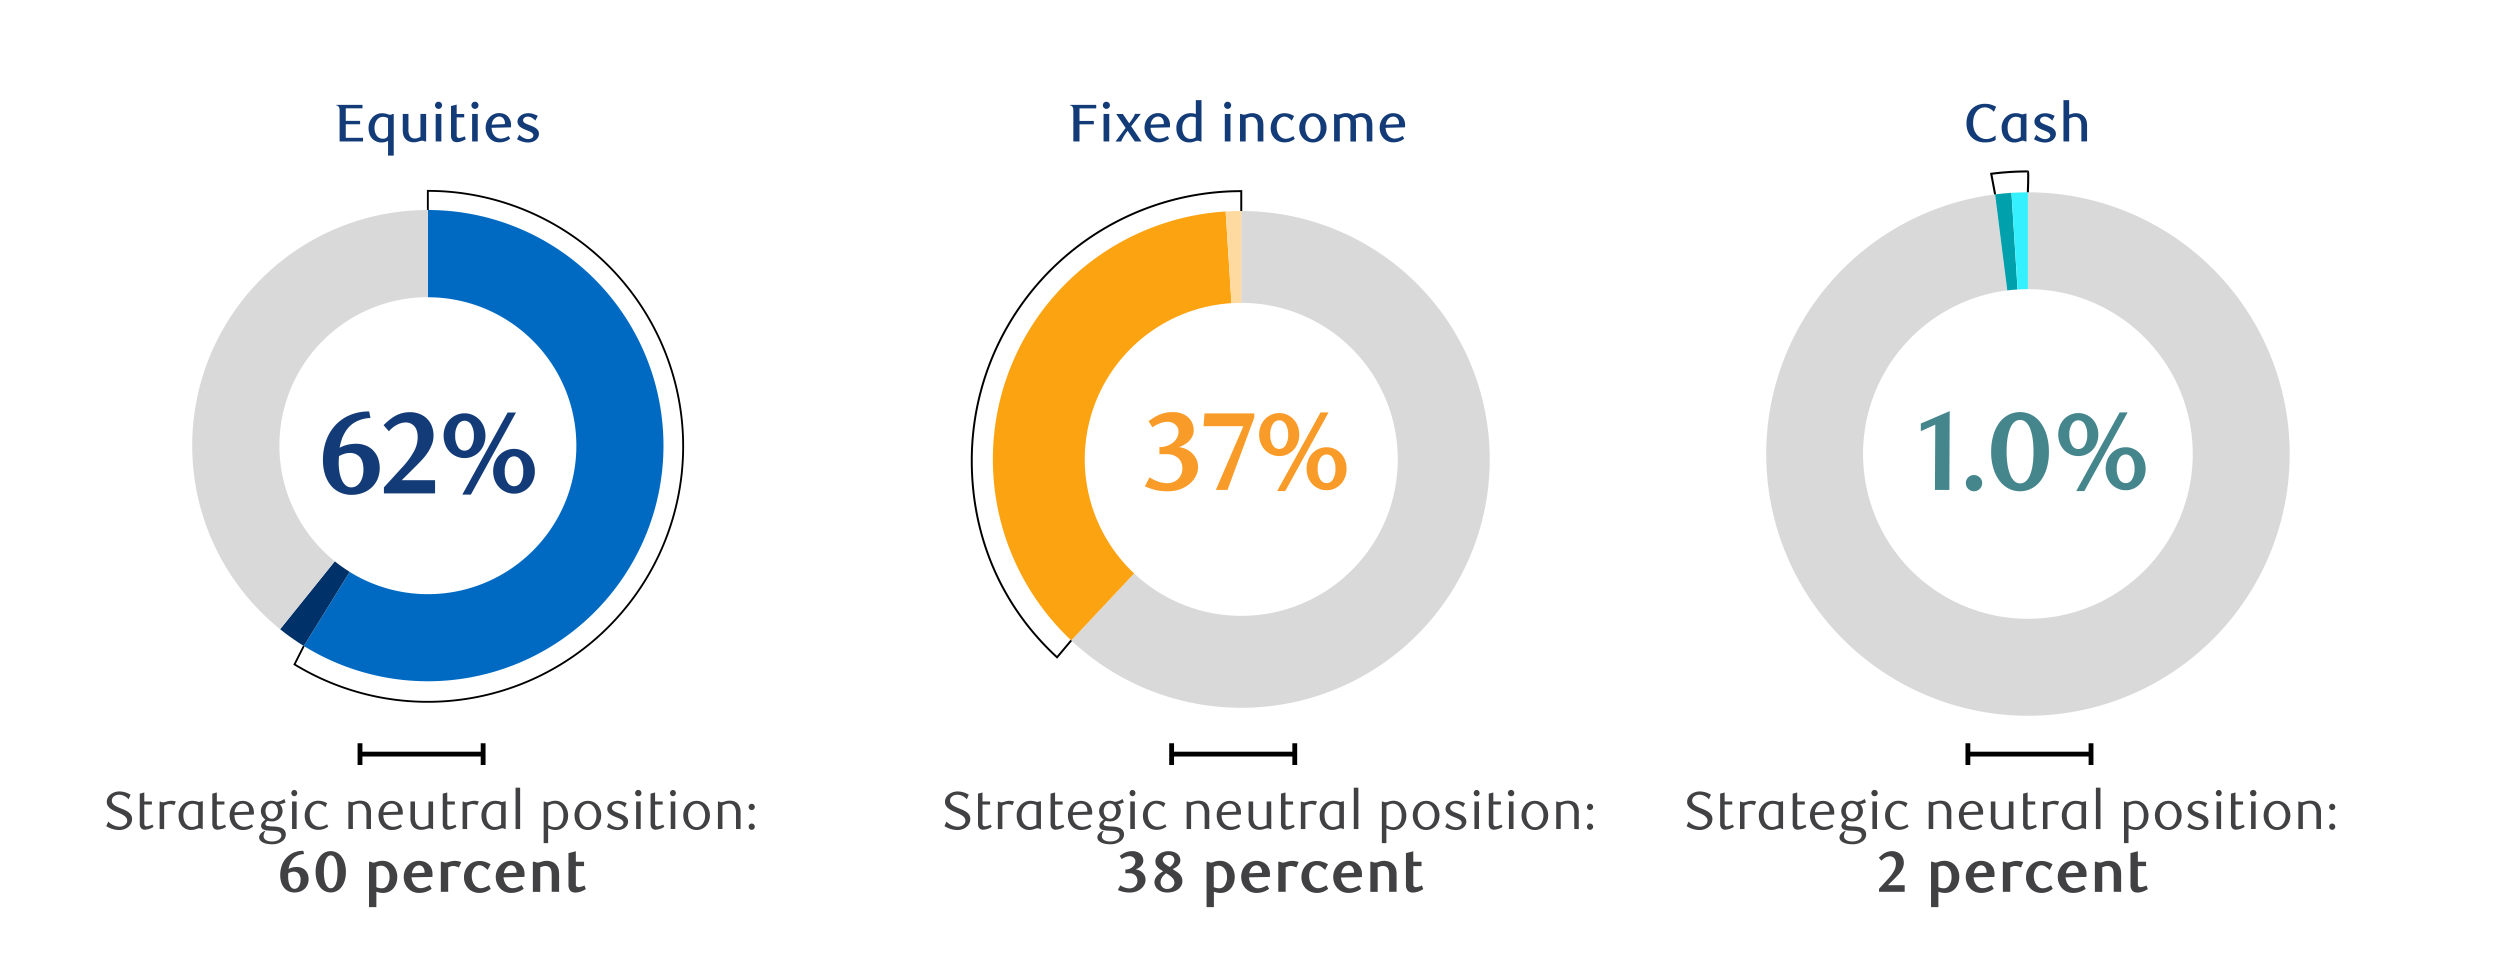 <svg id="Layer_1" data-name="Layer 1" xmlns="http://www.w3.org/2000/svg" xmlns:xlink="http://www.w3.org/1999/xlink" width="1460" height="564" viewBox="0 0 1460 564"><defs><style>.cls-1,.cls-14,.cls-19,.cls-24,.cls-9{fill:none;}.cls-2{clip-path:url(#clip-path);}.cls-3{fill:#e4e6e8;}.cls-4{clip-path:url(#clip-path-2);}.cls-5{fill:#d9d9d9;}.cls-11,.cls-13,.cls-17,.cls-18,.cls-5,.cls-7,.cls-8{fill-rule:evenodd;}.cls-6{clip-path:url(#clip-path-3);}.cls-7{fill:#00a1ad;}.cls-8{fill:#35f1ff;}.cls-14,.cls-19,.cls-24,.cls-9{stroke:#000;}.cls-14,.cls-19,.cls-9{stroke-miterlimit:10;}.cls-9{stroke-width:1.21px;}.cls-10{clip-path:url(#clip-path-6);}.cls-11{fill:#006ac3;}.cls-12{clip-path:url(#clip-path-7);}.cls-13{fill:#003168;}.cls-14{stroke-width:1.09px;}.cls-15{clip-path:url(#clip-path-8);}.cls-16{clip-path:url(#clip-path-9);}.cls-17{fill:#fca311;}.cls-18{fill:#fedaa0;}.cls-19{stroke-width:1.15px;}.cls-20{fill:#123b78;}.cls-21{fill:#f99b28;}.cls-22{fill:#45868d;}.cls-23{fill:#414042;}.cls-24{stroke-width:2.82px;}</style><clipPath id="clip-path"><rect class="cls-1" x="1725.94" y="12372.15" width="448.35" height="238.55"/></clipPath><clipPath id="clip-path-2"><rect class="cls-1" x="1031.47" y="112.31" width="305.64" height="305.63"/></clipPath><clipPath id="clip-path-3"><rect class="cls-1" x="1031.47" y="98.3" width="305.64" height="319.65"/></clipPath><clipPath id="clip-path-6"><rect class="cls-1" x="95.01" y="122.45" width="305.64" height="275.39"/></clipPath><clipPath id="clip-path-7"><rect class="cls-1" x="95.01" y="109.83" width="305.64" height="301.67"/></clipPath><clipPath id="clip-path-8"><rect class="cls-1" x="564.32" y="123.24" width="305.64" height="290.11"/></clipPath><clipPath id="clip-path-9"><rect class="cls-1" x="564.32" y="109.91" width="305.64" height="303.44"/></clipPath></defs><g class="cls-2"><polygon class="cls-3" points="613.87 12610.06 616.22 12610.06 618.48 12610.06 620.85 12610.06 623.11 12610.06 625.49 12610.06 627.74 12610.06 630.12 12610.06 632.38 12610.06 634.75 12610.06 637.01 12610.06 639.38 12610.06 641.64 12610.06 644.02 12610.06 646.39 12610.06 648.65 12610.06 651.03 12610.06 653.28 12610.06 655.66 12610.06 657.92 12610.06 660.29 12610.06 662.55 12610.06 664.93 12610.06 667.18 12610.06 669.56 12610.06 671.82 12610.06 674.19 12610.06 676.45 12610.06 678.83 12610.06 681.08 12610.06 683.46 12610.06 685.72 12610.06 688.09 12610.06 690.35 12610.06 692.73 12610.06 694.98 12610.06 697.36 -11175.2 699.74 -11175.2 701.99 -11175.2 704.37 -11175.2 706.63 -11175.2 709 -11175.2 711.26 -11175.2 713.64 -11175.2 715.89 -11175.2 718.27 -11175.2 720.53 -11175.2 722.9 12610.06 725.16 12610.06 727.53 12610.06 729.79 12610.06 732.17 12610.06 734.43 12610.06 736.8 12610.06 739.06 12610.06 741.43 12610.06 743.69 12610.06 746.07 12610.06 748.33 12610.06 750.7 12610.06 753.08 12610.06 755.33 12610.06 757.71 12610.06 759.97 12610.06 762.34 12610.06 764.6 12610.06 766.98 12610.06 769.23 12610.06 771.61 12610.06 773.87 12610.06 776.24 12610.06 778.5 12610.06 780.88 12610.06 783.13 12610.06 785.51 12610.06 787.77 12610.06 790.14 12610.06 792.4 12610.06 794.78 12610.06 797.03 12610.06 799.41 12610.06 801.79 12610.06 804.04 12610.06 806.42 -11175.2 808.68 -11175.2 811.05 -11175.2 813.31 -11175.2 815.69 -11175.2 817.94 -11175.2 820.32 -11175.2 822.58 -11175.2 824.95 -11175.2 827.21 -11175.2 829.58 -11175.2 831.84 -11175.2 834.22 -11175.2 836.48 -11175.2 838.85 -11175.2 841.11 -11175.2 843.48 12610.06 845.74 12610.06 848.12 12610.06 850.38 12610.06 852.75 12610.06 855.13 12610.06 857.38 12610.06 859.76 12610.06 862.02 12610.06 864.39 12610.06 866.65 12610.06 869.03 12610.06 871.28 12610.06 873.66 12610.06 875.92 12610.06 878.29 12610.06 880.55 12610.06 882.93 12610.06 885.18 12610.06 887.56 12610.06 889.82 12610.06 892.19 12610.06 894.45 12610.06 896.83 12610.06 899.08 12610.06 901.46 12610.06 903.72 12610.06 906.09 12610.06 908.47 12610.06 910.73 12610.06 913.1 12610.06 915.36 12610.06 917.74 12610.06 919.99 12610.06 922.37 12610.06 924.63 12610.06 927 12610.06 929.26 12610.06 931.63 12610.06 933.89 12610.06 936.27 12610.06 938.53 12610.06 940.9 12610.06 943.16 12610.06 945.53 12610.06 947.79 12610.06 950.17 12610.06 952.42 12610.06 954.8 12610.06 957.18 12610.06 959.43 12610.06 961.81 12610.06 964.07 12610.06 966.44 12610.06 968.7 12610.06 971.08 12610.06 973.33 12610.06 975.71 12610.06 977.97 -11175.2 980.34 -11175.2 982.6 -11175.2 984.98 -11175.2 987.23 -11175.2 989.61 -11175.2 991.87 12610.06 994.24 12610.06 996.5 12610.06 998.88 12610.06 1001.13 12610.06 1003.51 12610.06 1005.77 12610.06 1008.14 12610.06 1010.52 12610.06 1012.78 12610.06 1015.15 12610.06 1017.41 12610.06 1019.78 -11175.2 1022.04 -11175.2 1024.42 -11175.2 1026.68 -11175.2 1029.05 -11175.2 1031.31 -11175.2 1033.68 -11175.2 1035.94 -11175.2 1038.32 -11175.2 1040.58 -11175.2 1042.95 -11175.2 1045.21 -11175.2 1047.58 -11175.2 1049.84 -11175.2 1052.22 -11175.2 1054.47 -11175.2 1056.85 12610.06 1059.11 12610.06 1061.48 12610.06 1063.86 12610.06 1066.12 12610.06 1068.49 12610.06 1070.75 12610.06 1073.13 12610.06 1075.38 12610.06 1077.76 12610.06 1080.02 12610.06 1082.39 12610.06 1084.65 12610.06 1087.03 12610.06 1089.28 12610.06 1091.66 12610.06 1093.92 12610.06 1096.29 12610.06 1098.55 12610.06 1100.93 12610.06 1103.18 12610.06 1105.56 12610.06 1107.82 12610.06 1110.19 12610.06 1112.57 12610.06 1114.83 12610.06 1117.2 12610.06 1119.46 12610.06 1121.83 12610.06 1124.09 12610.06 1126.47 12610.06 1128.73 12610.06 1131.1 12610.06 1133.36 12610.06 1135.73 12610.06 1137.99 12610.06 1140.37 12610.06 1142.63 12610.06 1145 12610.06 1147.26 12610.06 1149.63 12610.06 1151.89 12610.06 1154.27 12610.06 1156.52 12610.06 1158.9 12610.06 1161.16 12610.06 1163.53 12610.06 1165.91 12610.06 1168.17 12610.06 1170.54 12610.06 1172.8 12610.06 1175.18 12610.06 1177.43 12610.06 1179.81 12610.06 1182.07 12610.06 1184.44 12610.06 1186.7 12610.06 1189.08 12610.06 1191.33 12610.06 1193.71 12610.06 1195.97 12610.06 1198.34 12610.06 1200.6 12610.06 1202.98 12610.06 1205.23 12610.06 1207.61 12610.06 1209.87 12610.06 1212.24 12610.06 1214.5 12610.06 1216.88 12610.06 1219.25 12610.06 1221.51 12610.06 1223.88 12610.06 1226.14 12610.06 1228.52 12610.06 1230.78 12610.06 1233.15 12610.06 1235.41 12610.06 1237.78 12610.06 1240.04 12610.06 1242.42 12610.06 1244.67 12610.06 1247.05 12610.06 1249.31 12610.06 1251.68 12610.06 1253.94 12610.06 1256.32 12610.06 1258.57 12610.06 1260.95 12610.06 1263.21 12610.06 1265.58 12610.06 1267.84 12610.06 1270.22 -11175.2 1272.59 -11175.2 1274.85 -11175.2 1277.23 -11175.2 1279.48 -11175.2 1281.86 -11175.2 1284.12 -11175.2 1286.49 -11175.2 1288.75 12610.06 1291.13 12610.06 1293.38 12610.06 1295.76 12610.06 1298.02 12610.06 1300.39 12610.06 1302.65 12610.06 1305.03 12610.06 1307.28 12610.06 1309.66 12610.06 1311.92 12610.06 1314.29 12610.06 1316.55 12610.06 1318.93 12610.06 1321.3 12610.06 1323.56 12610.06 1325.93 12610.06 1328.19 12610.06 1330.57 12610.06 1332.83 12610.06 1335.2 12610.06 1337.46 12610.06 1339.83 12610.06 1342.09 12610.06 1344.47 12610.06 1346.72 12610.06 1349.1 12610.06 1351.36 12610.06 1353.73 12610.06 1355.99 12610.06 1358.37 12610.06 1360.62 12610.06 1363 12610.06 1365.26 12610.06 1367.63 12610.06 1369.89 12610.06 1372.27 12610.06 1374.64 12610.06 1376.9 12610.06 1379.28 12610.06 1381.53 12610.06 1383.91 12610.06 1386.17 12610.06 1388.54 12610.06 1390.8 12610.06 1393.18 12610.06 1395.43 12610.06 1397.81 12610.06 1400.07 12610.06 1402.44 12610.06 1404.7 12610.06 1407.08 12610.06 1409.33 12610.06 1411.71 12610.06 1413.97 12610.06 1416.34 12610.06 1418.6 12610.06 1420.98 12610.06 1423.23 12610.06 1425.61 12610.06 1427.98 12610.06 1430.24 12610.06 1432.62 12610.06 1434.88 12610.06 1437.25 12610.06 1439.51 12610.06 1441.88 12610.06 1444.14 12610.06 1446.52 12610.06 1448.77 12610.06 1451.15 12610.06 1453.41 12610.06 1455.78 12610.06 1458.04 12610.06 1460.42 12610.06 1462.67 12610.06 1465.05 12610.06 1467.31 12610.06 1469.68 12610.06 1471.94 12610.06 1474.32 12610.06 1476.69 12610.06 1478.95 12610.06 1481.33 12610.06 1483.58 12610.06 1485.96 12610.06 1488.22 12610.06 1490.59 12610.06 1492.85 12610.06 1495.23 12610.06 1497.48 12610.06 1499.86 12610.06 1502.12 12610.06 1504.49 12610.06 1506.75 12610.06 1509.13 12610.06 1511.38 12610.06 1513.76 12610.06 1516.02 12610.06 1518.39 12610.06 1520.65 12610.06 1523.03 12610.06 1525.28 12610.06 1527.66 12610.06 1530.04 12610.06 1532.29 12610.06 1534.67 12610.06 1536.93 12610.06 1539.3 12610.06 1541.56 12610.06 1543.93 12610.06 1546.19 12610.06 1548.57 12610.06 1550.83 12610.06 1553.2 12610.06 1555.46 12610.06 1557.84 12610.06 1560.09 12610.06 1562.47 12610.06 1564.72 12610.06 1567.1 -11175.2 1569.36 -11175.2 1571.73 -11175.2 1573.99 -11175.2 1576.37 -11175.2 1578.63 -11175.2 1581 -11175.2 1583.38 -11175.2 1585.63 12610.06 1588.01 12610.06 1590.27 12610.06 1592.64 12610.06 1594.9 12610.06 1597.28 12610.06 1599.53 12610.06 1601.91 12610.06 1604.17 12610.06 1606.54 12610.06 1608.8 12610.06 1611.18 12610.06 1613.43 12610.06 1615.81 12610.06 1618.07 12610.06 1620.44 12610.06 1622.7 12610.06 1625.08 12610.06 1627.33 12610.06 1629.71 12610.06 1632.09 12610.06 1634.34 12610.06 1636.72 12610.06 1638.98 12610.06 1641.35 12610.06 1643.61 12610.06 1645.98 12610.06 1648.24 12610.06 1650.62 12610.06 1652.88 12610.06 1655.25 12610.06 1657.51 12610.06 1659.88 12610.06 1662.14 12610.06 1664.52 12610.06 1666.78 12610.06 1669.15 12610.06 1671.41 12610.06 1673.79 12610.06 1676.04 12610.06 1678.42 12610.06 1680.67 12610.06 1683.05 12610.06 1685.43 12610.06 1687.68 12610.06 1690.06 12610.06 1692.32 12610.06 1694.69 12610.06 1696.95 12610.06 1699.33 12610.06 1701.58 12610.06 1703.96 12610.06 1706.22 12610.06 1708.59 12610.06 1710.85 12610.06 1713.23 12610.06 1715.48 12610.06 1717.86 12610.06 1720.12 12610.06 1722.49 12610.06 1724.75 12610.06 1727.13 12610.06 1729.38 12610.06 1731.76 12610.06 1734.02 12610.06 1736.39 12610.06 1738.77 12610.06 1741.02 12610.06 1743.4 12610.06 1745.66 12610.06 1748.03 12610.06 1750.29 12610.06 1752.67 12610.06 1754.92 -11175.2 1757.3 -11175.2 1759.56 -11175.2 1761.93 -11175.2 1764.19 -11175.2 1766.57 -11175.2 1768.82 -11175.2 1771.2 -11175.2 1773.46 -11175.2 1775.83 -11175.2 1778.09 -11175.2 1780.47 -11175.2 1782.72 -11175.2 1785.1 -11175.2 1787.36 -11175.2 1789.73 -11175.2 1792.11 -11175.2 1794.37 -11175.2 1796.74 12610.06 1799 12610.06 1801.38 12610.06 1803.63 12610.06 1806.01 12610.06 1808.27 12610.06 1810.64 12610.06 1812.9 12610.06 1815.28 12610.06 1817.53 12610.06 1819.91 12610.06 1822.17 12610.06 1824.54 12610.06 1826.8 12610.06 1829.18 12610.06 1831.43 12610.06 1833.81 12610.06 1836.07 12610.06 1838.44 12610.06 1840.82 12610.06 1843.07 12610.06 1845.45 12610.06 1847.71 12610.06 1850.08 12610.06 1852.34 12610.06 1854.72 12610.06 1856.97 12610.06 1859.35 12610.06 1861.61 12610.06 1863.98 12610.06 1866.24 12610.06 1868.62 12610.06 1870.87 12610.06 1873.25 12610.06 1875.51 12610.06 1877.88 12610.06 1880.14 12610.06 1882.52 12610.06 1884.77 12610.06 1887.15 12610.06 1889.41 12610.06 1891.78 12610.06 1894.16 12610.06 1896.42 12610.06 1898.79 12610.06 1901.05 12610.06 1903.43 12610.06 1905.68 12610.06 1908.06 12610.06 1910.32 12610.06 1912.69 12610.06 1914.95 12610.06 1917.33 12610.06 1919.58 12610.06 1921.96 12610.06 1924.22 12610.06 1926.59 12610.06 1928.85 12610.06 1931.22 12610.06 1933.48 12610.06 1935.86 12610.06 1938.12 12610.06 1940.49 12610.06 1942.75 12610.06 1945.12 12610.06 1947.5 12610.06 1949.76 12610.06 1952.13 12610.06 1954.39 12610.06 1956.77 12610.06 1959.02 12610.06 1961.4 12610.06 1963.66 12610.06 1966.03 12610.06 1968.29 12610.06 1970.67 12610.06 1972.92 12610.06 1975.3 12610.06 1977.56 12610.06 1979.93 12610.06 1982.19 12610.06 1984.57 12610.06 1986.82 12610.06 1989.2 12610.06 1991.46 12610.06 1993.83 12610.06 1996.21 12610.06 1998.47 12610.06 2000.84 12610.06 2003.1 12610.06 2005.48 12610.06 2007.73 12610.06 2010.11 12610.06 2012.37 12610.06 2014.74 12610.06 2017 12610.06 2019.38 12610.06 2021.63 12610.06 2024.01 12610.06 2026.27 12610.06 2028.64 12610.06 2030.9 12610.06 2033.27 12610.06 2035.53 12610.06 2037.91 12610.06 2040.17 12610.06 2042.54 12610.06 2044.8 12610.06 2047.17 12610.06 2049.55 12610.06 2051.81 12610.06 2054.18 12610.06 2056.44 12610.06 2058.82 12610.06 2061.07 12610.06 2063.45 12610.06 2065.71 12610.06 2068.08 12610.06 2070.34 12610.06 2072.72 12610.06 2074.97 12610.06 2077.35 12610.06 2079.61 12610.06 2081.98 12610.06 2084.24 12610.06 2086.62 12610.06 2088.87 12610.06 2091.25 12610.06 2093.51 -11175.2 2095.88 -11175.2 2098.14 12610.06 2100.52 12610.06 2102.89 12610.06 2105.15 12610.06 2107.53 12610.06 2109.78 12610.06 2112.16 12610.06 2114.42 12610.06 2116.79 12610.06 2119.05 12610.06 2121.43 12610.06 2123.68 12610.06 2126.06 12610.06 2128.32 12610.06 2130.69 12610.06 2132.95 12610.06 2135.32 12610.06 2137.58 12610.06 2139.96 12610.06 2142.22 12610.06 2144.59 12610.06 2146.85 12610.06 2149.22 12610.06 2151.6 12610.06 2153.86 12610.06 2156.18 12610.06 2153.86 12610.06 2151.6 12610.06 2149.22 12610.06 2146.85 12610.06 2144.59 12610.06 2142.22 12610.06 2139.96 12610.06 2137.58 12610.06 2135.32 12610.06 2132.95 12610.06 2130.69 12610.06 2128.32 12610.06 2126.06 12610.06 2123.68 12610.06 2121.43 12610.06 2119.05 12610.06 2116.79 12610.06 2114.42 12610.06 2112.16 12610.06 2109.78 12610.06 2107.53 12610.06 2105.15 12610.06 2102.89 12610.06 2100.52 12610.06 2098.14 12610.06 2095.88 12610.06 2093.51 12610.06 2091.25 12610.06 2088.87 12610.06 2086.62 12610.06 2084.24 12610.06 2081.98 12610.06 2079.61 12610.06 2077.35 12610.06 2074.97 12610.06 2072.72 12610.06 2070.34 12610.06 2068.08 12610.06 2065.71 12610.06 2063.45 12610.06 2061.07 12610.06 2058.82 12610.06 2056.44 12610.06 2054.18 12610.06 2051.81 12610.06 2049.55 12610.06 2047.17 12610.06 2044.8 12610.06 2042.54 12610.06 2040.17 12610.06 2037.91 12610.06 2035.53 12610.06 2033.27 12610.06 2030.9 12610.06 2028.64 12610.06 2026.27 12610.06 2024.01 12610.06 2021.63 12610.06 2019.38 12610.06 2017 12610.06 2014.74 12610.06 2012.37 12610.06 2010.11 12610.06 2007.73 12610.06 2005.48 12610.06 2003.1 12610.06 2000.84 12610.06 1998.47 12610.06 1996.21 12610.06 1993.83 12610.06 1991.46 12610.06 1989.2 12610.06 1986.82 12610.06 1984.57 12610.06 1982.19 12610.06 1979.93 12610.06 1977.56 12610.06 1975.3 12610.06 1972.92 12610.06 1970.67 12610.06 1968.29 12610.06 1966.03 12610.06 1963.66 12610.06 1961.4 12610.06 1959.02 12610.06 1956.77 12610.06 1954.39 12610.06 1952.13 12610.06 1949.76 12610.06 1947.5 12610.06 1945.12 12610.06 1942.75 12610.06 1940.49 12610.06 1938.12 12610.06 1935.86 12610.06 1933.48 12610.06 1931.22 12610.06 1928.85 12610.06 1926.59 12610.06 1924.22 12610.06 1921.96 12610.06 1919.58 12610.06 1917.33 12610.06 1914.95 12610.06 1912.69 12610.06 1910.32 12610.06 1908.06 12610.06 1905.68 12610.06 1903.43 12610.06 1901.05 12610.06 1898.79 12610.06 1896.42 12610.06 1894.16 12610.06 1891.78 12610.06 1889.41 12610.06 1887.15 12610.06 1884.77 12610.06 1882.52 12610.06 1880.14 12610.06 1877.88 12610.06 1875.51 12610.06 1873.25 12610.06 1870.87 12610.06 1868.62 12610.06 1866.24 12610.06 1863.98 12610.06 1861.61 12610.06 1859.35 12610.06 1856.97 12610.06 1854.72 12610.06 1852.34 12610.06 1850.08 12610.06 1847.71 12610.06 1845.45 12610.06 1843.07 12610.06 1840.82 12610.06 1838.44 12610.06 1836.07 12610.06 1833.81 12610.06 1831.43 12610.06 1829.18 12610.06 1826.8 12610.06 1824.54 12610.06 1822.17 12610.06 1819.91 12610.06 1817.53 12610.06 1815.28 12610.06 1812.9 12610.06 1810.64 12610.06 1808.27 12610.06 1806.01 12610.06 1803.63 12610.06 1801.38 12610.06 1799 12610.06 1796.74 12610.06 1794.37 12610.06 1792.11 12610.06 1789.73 12610.06 1787.36 12610.06 1785.1 12610.06 1782.72 12610.06 1780.47 12610.06 1778.09 12610.06 1775.83 12610.06 1773.46 12610.06 1771.2 12610.06 1768.82 12610.06 1766.57 12610.06 1764.19 12610.06 1761.93 12610.06 1759.56 12610.06 1757.3 12610.06 1754.92 12610.06 1752.67 12610.06 1750.29 12610.06 1748.03 12610.06 1745.66 12610.06 1743.4 12610.06 1741.02 12610.06 1738.77 12610.06 1736.39 12610.06 1734.02 12610.06 1731.76 12610.06 1729.38 12610.06 1727.13 12610.06 1724.75 12610.06 1722.49 12610.06 1720.12 12610.06 1717.86 12610.06 1715.48 12610.06 1713.23 12610.06 1710.85 12610.06 1708.59 12610.06 1706.22 12610.06 1703.96 12610.06 1701.58 12610.06 1699.33 12610.06 1696.95 12610.06 1694.69 12610.06 1692.32 12610.06 1690.06 12610.06 1687.68 12610.06 1685.43 12610.06 1683.05 12610.06 1680.67 12610.06 1678.42 12610.06 1676.04 12610.06 1673.79 12610.06 1671.41 12610.06 1669.15 12610.06 1666.78 12610.06 1664.52 12610.06 1662.14 12610.06 1659.88 12610.06 1657.51 12610.06 1655.25 12610.06 1652.88 12610.06 1650.62 12610.06 1648.24 12610.06 1645.98 12610.06 1643.61 12610.06 1641.35 12610.06 1638.98 12610.06 1636.72 12610.06 1634.34 12610.06 1632.09 12610.06 1629.71 12610.06 1627.33 12610.06 1625.08 12610.06 1622.7 12610.06 1620.44 12610.06 1618.07 12610.06 1615.81 12610.06 1613.43 12610.06 1611.18 12610.06 1608.8 12610.06 1606.54 12610.06 1604.17 12610.06 1601.91 12610.06 1599.53 12610.06 1597.28 12610.06 1594.9 12610.06 1592.64 12610.06 1590.27 12610.06 1588.01 12610.06 1585.63 12610.06 1583.38 12610.06 1581 12610.06 1578.63 12610.06 1576.37 12610.06 1573.99 12610.06 1571.73 12610.06 1569.36 12610.06 1567.1 12610.06 1564.72 12610.06 1562.47 12610.06 1560.09 12610.06 1557.84 12610.06 1555.46 12610.06 1553.2 12610.06 1550.83 12610.06 1548.57 12610.06 1546.19 12610.06 1543.93 12610.06 1541.56 12610.06 1539.3 12610.06 1536.93 12610.06 1534.67 12610.06 1532.29 12610.06 1530.04 12610.06 1527.66 12610.06 1525.28 12610.06 1523.03 12610.06 1520.65 12610.06 1518.39 12610.06 1516.02 12610.06 1513.76 12610.06 1511.38 12610.06 1509.13 12610.06 1506.75 12610.06 1504.49 12610.06 1502.12 12610.06 1499.86 12610.06 1497.48 12610.06 1495.23 12610.06 1492.85 12610.06 1490.59 12610.06 1488.22 12610.06 1485.96 12610.06 1483.58 12610.06 1481.33 12610.06 1478.95 12610.06 1476.69 12610.06 1474.32 12610.06 1471.94 12610.06 1469.68 12610.06 1467.31 12610.06 1465.05 12610.06 1462.67 12610.06 1460.42 12610.06 1458.04 12610.06 1455.78 12610.06 1453.41 12610.06 1451.15 12610.06 1448.77 12610.06 1446.52 12610.06 1444.14 12610.06 1441.88 12610.06 1439.51 12610.06 1437.25 12610.06 1434.88 12610.06 1432.62 12610.06 1430.24 12610.06 1427.98 12610.06 1425.61 12610.06 1423.23 12610.06 1420.98 12610.06 1418.6 12610.06 1416.34 12610.06 1413.97 12610.06 1411.71 12610.06 1409.33 12610.06 1407.08 12610.06 1404.7 12610.06 1402.44 12610.06 1400.07 12610.06 1397.81 12610.06 1395.43 12610.06 1393.18 12610.06 1390.8 12610.06 1388.54 12610.06 1386.17 12610.06 1383.91 12610.06 1381.53 12610.06 1379.28 12610.06 1376.9 12610.06 1374.64 12610.06 1372.27 12610.06 1369.89 12610.06 1367.63 12610.06 1365.26 12610.06 1363 12610.06 1360.62 12610.06 1358.37 12610.06 1355.99 12610.06 1353.73 12610.06 1351.36 12610.06 1349.1 12610.06 1346.72 12610.06 1344.47 12610.06 1342.09 12610.06 1339.83 12610.06 1337.46 12610.06 1335.2 12610.06 1332.83 12610.06 1330.57 12610.06 1328.19 12610.06 1325.93 12610.06 1323.56 12610.06 1321.3 12610.06 1318.93 12610.06 1316.55 12610.06 1314.29 12610.06 1311.92 12610.06 1309.66 12610.06 1307.28 12610.06 1305.03 12610.06 1302.65 12610.06 1300.39 12610.06 1298.02 12610.06 1295.76 12610.06 1293.38 12610.06 1291.13 12610.06 1288.75 12610.06 1286.49 12610.06 1284.12 12610.06 1281.86 12610.06 1279.48 12610.06 1277.23 12610.06 1274.85 12610.06 1272.59 12610.06 1270.22 12610.06 1267.84 12610.06 1265.58 12610.06 1263.21 12610.06 1260.95 12610.06 1258.57 12610.06 1256.32 12610.06 1253.94 12610.06 1251.68 12610.06 1249.31 12610.06 1247.05 12610.06 1244.67 12610.06 1242.42 12610.06 1240.04 12610.06 1237.78 12610.06 1235.41 12610.06 1233.15 12610.06 1230.78 12610.06 1228.52 12610.06 1226.14 12610.06 1223.88 12610.06 1221.51 12610.06 1219.25 12610.06 1216.88 12610.06 1214.5 12610.06 1212.24 12610.06 1209.87 12610.06 1207.61 12610.06 1205.23 12610.06 1202.98 12610.06 1200.6 12610.06 1198.34 12610.06 1195.97 12610.06 1193.71 12610.06 1191.33 12610.06 1189.08 12610.06 1186.7 12610.06 1184.44 12610.06 1182.07 12610.06 1179.81 12610.06 1177.43 12610.06 1175.18 12610.06 1172.8 12610.06 1170.54 12610.06 1168.17 12610.06 1165.91 12610.06 1163.53 12610.06 1161.16 12610.06 1158.9 12610.06 1156.52 12610.06 1154.27 12610.06 1151.89 12610.06 1149.63 12610.06 1147.26 12610.06 1145 12610.06 1142.63 12610.06 1140.37 12610.06 1137.99 12610.06 1135.73 12610.06 1133.36 12610.06 1131.1 12610.06 1128.73 12610.06 1126.47 12610.06 1124.09 12610.06 1121.83 12610.06 1119.46 12610.06 1117.2 12610.06 1114.83 12610.06 1112.57 12610.06 1110.19 12610.06 1107.82 12610.06 1105.56 12610.06 1103.18 12610.06 1100.93 12610.06 1098.55 12610.06 1096.29 12610.06 1093.92 12610.06 1091.66 12610.06 1089.28 12610.06 1087.03 12610.06 1084.65 12610.06 1082.39 12610.06 1080.02 12610.06 1077.76 12610.06 1075.38 12610.06 1073.13 12610.06 1070.75 12610.06 1068.49 12610.06 1066.12 12610.06 1063.86 12610.06 1061.48 12610.06 1059.11 12610.06 1056.85 12610.06 1054.47 12610.06 1052.22 12610.06 1049.84 12610.06 1047.58 12610.06 1045.21 12610.06 1042.95 12610.06 1040.58 12610.06 1038.32 12610.06 1035.94 12610.06 1033.68 12610.06 1031.31 12610.06 1029.05 12610.06 1026.68 12610.06 1024.42 12610.06 1022.04 12610.06 1019.78 12610.06 1017.41 12610.06 1015.15 12610.06 1012.78 12610.06 1010.52 12610.06 1008.14 12610.06 1005.77 12610.06 1003.51 12610.06 1001.13 12610.06 998.88 12610.06 996.5 12610.06 994.24 12610.06 991.87 12610.06 989.61 12610.06 987.23 12610.06 984.98 12610.06 982.6 12610.06 980.34 12610.06 977.97 12610.06 975.71 12610.06 973.33 12610.06 971.08 12610.06 968.7 12610.06 966.44 12610.06 964.07 12610.06 961.81 12610.06 959.43 12610.06 957.18 12610.06 954.8 12610.06 952.42 12610.06 950.17 12610.06 947.79 12610.06 945.53 12610.06 943.16 12610.06 940.9 12610.06 938.53 12610.06 936.27 12610.06 933.89 12610.06 931.63 12610.06 929.26 12610.06 927 12610.06 924.63 12610.06 922.37 12610.06 919.99 12610.06 917.74 12610.06 915.36 12610.06 913.1 12610.06 910.73 12610.06 908.47 12610.06 906.09 12610.06 903.72 12610.06 901.46 12610.06 899.08 12610.06 896.83 12610.06 894.45 12610.06 892.19 12610.06 889.82 12610.06 887.56 12610.06 885.18 12610.06 882.93 12610.06 880.55 12610.06 878.29 12610.06 875.92 12610.06 873.66 12610.06 871.28 12610.06 869.03 12610.06 866.65 12610.06 864.39 12610.06 862.02 12610.06 859.76 12610.06 857.38 12610.06 855.13 12610.06 852.75 12610.06 850.38 12610.06 848.12 12610.06 845.74 12610.06 843.48 12610.06 841.11 12610.06 838.85 12610.06 836.48 12610.06 834.22 12610.06 831.84 12610.06 829.58 12610.06 827.21 12610.06 824.95 12610.06 822.58 12610.06 820.32 12610.06 817.94 12610.06 815.69 12610.06 813.31 12610.06 811.05 12610.06 808.68 12610.06 806.42 12610.06 804.04 12610.06 801.79 12610.06 799.41 12610.06 797.03 12610.06 794.78 12610.06 792.4 12610.06 790.14 12610.06 787.77 12610.06 785.51 12610.06 783.13 12610.06 780.88 12610.06 778.5 12610.06 776.24 12610.06 773.87 12610.06 771.61 12610.06 769.23 12610.06 766.98 12610.06 764.6 12610.06 762.34 12610.06 759.97 12610.06 757.71 12610.06 755.33 12610.06 753.08 12610.06 750.7 12610.06 748.33 12610.06 746.07 12610.06 743.69 12610.06 741.43 12610.06 739.06 12610.06 736.8 12610.06 734.43 12610.06 732.17 12610.06 729.79 12610.06 727.53 12610.06 725.16 12610.06 722.9 12610.06 720.53 12610.06 718.27 12610.06 715.89 12610.06 713.64 12610.06 711.26 12610.06 709 12610.06 706.63 12610.06 704.37 12610.06 701.99 12610.06 699.74 12610.06 697.36 12610.06 694.98 12610.06 692.73 12610.06 690.35 12610.06 688.09 12610.06 685.72 12610.06 683.46 12610.06 681.08 12610.06 678.83 12610.06 676.45 12610.06 674.19 12610.06 671.82 12610.06 669.56 12610.06 667.18 12610.06 664.93 12610.06 662.55 12610.06 660.29 12610.06 657.92 12610.06 655.66 12610.06 653.28 12610.06 651.03 12610.06 648.65 12610.06 646.39 12610.06 644.02 12610.06 641.64 12610.06 639.38 12610.06 637.01 12610.06 634.75 12610.06 632.38 12610.06 630.12 12610.06 627.74 12610.06 625.49 12610.06 623.11 12610.06 620.85 12610.06 618.48 12610.06 616.22 12610.06 613.87 12610.06"/></g><g class="cls-4"><path class="cls-5" d="M1184.29,112.31a152.85,152.85,0,1,1-19.16,1.21l7.09,56.09a96.27,96.27,0,1,0,12.07-.76Z"/></g><g class="cls-6"><path class="cls-7" d="M1165.13,113.52c3.18-.4,6.36-.71,9.56-.91l3.55,56.43q-3,.19-6,.57Z"/></g><g class="cls-4"><path class="cls-8" d="M1174.69,112.61q4.8-.3,9.6-.3v56.54q-3,0-6,.2Z"/></g><g class="cls-6"><path class="cls-9" d="M1184.26,100.12a167.53,167.53,0,0,0-21.38,1.37l2.26,12"/><path class="cls-9" d="M1184.26,100.12c.51,0,0,12.19,0,12.19"/></g><g class="cls-10"><path class="cls-11" d="M249.86,122.64a137.61,137.61,0,1,1-72.44,254.61L204.23,334a86.7,86.7,0,1,0,45.63-160.4Z"/></g><g class="cls-12"><path class="cls-13" d="M177.42,377.25a138.72,138.72,0,0,1-13.83-9.79l31.93-39.67a85.61,85.61,0,0,0,8.71,6.17Z"/><path class="cls-5" d="M163.59,367.46a137.61,137.61,0,0,1,86.27-244.82v50.91a86.7,86.7,0,0,0-54.35,154.24Z"/><path class="cls-14" d="M249.86,122.64l0-11.17A149.2,149.2,0,1,1,172,388l5.41-10.74"/></g><g class="cls-15"><path class="cls-5" d="M724.9,123.24A145.06,145.06,0,1,1,625.6,374l36.74-39.12a91.39,91.39,0,1,0,62.56-158Z"/></g><g class="cls-16"><path class="cls-17" d="M625.6,374a145.05,145.05,0,0,1,90.19-250.51l3.37,53.56a91.39,91.39,0,0,0-56.82,157.83Z"/></g><g class="cls-15"><path class="cls-18" d="M715.79,123.52q4.55-.28,9.11-.28v53.67c-1.92,0-3.83.05-5.74.17Z"/></g><g class="cls-16"><path class="cls-19" d="M724.9,123.24l0-11.61A157.34,157.34,0,0,0,567.51,269c0,45.87,18.49,86.1,49.81,114.86L625.6,374"/></g><path class="cls-20" d="M216.36,244.09A21.47,21.47,0,0,0,211,245a18.43,18.43,0,0,0-4.2,1.9,14.86,14.86,0,0,0-3.18,2.68,18.45,18.45,0,0,0-2.3,3.22,21.56,21.56,0,0,0-1.9,4.31,33.14,33.14,0,0,0-1.08,4.38,19.92,19.92,0,0,1,4.84-1.81,22.64,22.64,0,0,1,4.84-.53,15.3,15.3,0,0,1,5.14.88,12.14,12.14,0,0,1,4.4,2.66,13.28,13.28,0,0,1,3.05,4.46,17.22,17.22,0,0,1-.1,12.63,14.69,14.69,0,0,1-3.49,4.93,15.72,15.72,0,0,1-5.24,3.17,18.79,18.79,0,0,1-6.54,1.11,15.83,15.83,0,0,1-6.73-1.42,14.89,14.89,0,0,1-5.28-4.05,19.09,19.09,0,0,1-3.42-6.42,27.55,27.55,0,0,1-1.21-8.45,33.34,33.34,0,0,1,1.86-11.29,26.16,26.16,0,0,1,5.38-9,24.49,24.49,0,0,1,8.49-5.95,28.38,28.38,0,0,1,11.27-2.12ZM198,266.37c-.13,1.31-.2,2.62-.2,3.93a30.19,30.19,0,0,0,.47,5.47,18.79,18.79,0,0,0,1.38,4.59,8.85,8.85,0,0,0,2.29,3.12,4.84,4.84,0,0,0,3.2,1.15,5.62,5.62,0,0,0,3-.84,7.34,7.34,0,0,0,2.26-2.28,11.56,11.56,0,0,0,1.38-3.26,15.15,15.15,0,0,0,.47-3.74q0-5.36-2.19-7.67a7.49,7.49,0,0,0-5.69-2.31,11.43,11.43,0,0,0-3.1.44A16.58,16.58,0,0,0,198,266.37Z"/><path class="cls-20" d="M224.21,288.15v-3.52L236,271.71a44.56,44.56,0,0,0,5.68-8,17,17,0,0,0,2.24-8.26q0-4.46-2-6.6a6.61,6.61,0,0,0-5-2.13,11,11,0,0,0-4.94,1.29,16.37,16.37,0,0,0-4.87,3.86L224,248.29q1.89-1.83,3.66-3.25a20.91,20.91,0,0,1,3.58-2.37,17.37,17.37,0,0,1,3.83-1.45,17.85,17.85,0,0,1,4.43-.51,14.84,14.84,0,0,1,5.35.95,13,13,0,0,1,4.36,2.7,12.39,12.39,0,0,1,2.91,4.3,15,15,0,0,1,1.05,5.79,14.08,14.08,0,0,1-.78,4.67,23.22,23.22,0,0,1-2.1,4.4,30.19,30.19,0,0,1-3.18,4.26q-1.86,2.1-4,4.2l-8.52,8.46h19.49v7.71Z"/><path class="cls-20" d="M283.5,254.45a14.19,14.19,0,0,1-.95,5.24,12.59,12.59,0,0,1-2.61,4.13,12.19,12.19,0,0,1-3.87,2.71,11.53,11.53,0,0,1-4.72,1,12,12,0,0,1-4.82-1,12.1,12.1,0,0,1-3.9-2.71,12.43,12.43,0,0,1-2.61-4.13,15,15,0,0,1,0-10.49,12.43,12.43,0,0,1,2.61-4.13,12.07,12.07,0,0,1,3.9-2.7,11.8,11.8,0,0,1,4.82-1,11.37,11.37,0,0,1,4.72,1,12.16,12.16,0,0,1,3.87,2.7,12.59,12.59,0,0,1,2.61,4.13A14.21,14.21,0,0,1,283.5,254.45Zm-6.77,0a11.67,11.67,0,0,0-1.52-6.4,4.53,4.53,0,0,0-3.89-2.33,4.62,4.62,0,0,0-3.93,2.33,11.41,11.41,0,0,0-1.55,6.4,11.53,11.53,0,0,0,1.52,6.39,4.46,4.46,0,0,0,7.85,0A11.61,11.61,0,0,0,276.73,254.45ZM275,288.83H270l26.46-47.92h4.88Zm37.36-13.6a14,14,0,0,1-.95,5.24,12.57,12.57,0,0,1-2.6,4.13,12.31,12.31,0,0,1-3.86,2.71,11.47,11.47,0,0,1-4.7,1,11.89,11.89,0,0,1-4.81-1,12.1,12.1,0,0,1-3.89-2.71,12.59,12.59,0,0,1-2.61-4.13,15.1,15.1,0,0,1,0-10.49,12.59,12.59,0,0,1,2.61-4.13,12.1,12.1,0,0,1,3.89-2.71,11.89,11.89,0,0,1,4.81-1,11.47,11.47,0,0,1,4.7,1,12.31,12.31,0,0,1,3.86,2.71,12.57,12.57,0,0,1,2.6,4.13A14,14,0,0,1,312.33,275.23Zm-6.77,0a11.77,11.77,0,0,0-1.49-6.4,4.41,4.41,0,0,0-3.85-2.33,4.59,4.59,0,0,0-3.93,2.33,11.41,11.41,0,0,0-1.56,6.4,11.57,11.57,0,0,0,1.53,6.39,4.56,4.56,0,0,0,4,2.34,4.43,4.43,0,0,0,3.85-2.34A11.76,11.76,0,0,0,305.56,275.23Z"/><path class="cls-20" d="M212,82.62H198.33V65.53c0-.7,0-1.33-.06-1.87a2.39,2.39,0,0,0-.5-1.35,1.82,1.82,0,0,0-.6-.53,2,2,0,0,0-.8-.25v-.28H211.7v2h-9.77v7.32h8.37v2h-8.37v7.91H212Z"/><path class="cls-20" d="M226.62,90.88v-8.6a10,10,0,0,1-1.79.69,8,8,0,0,1-2,.24,7.5,7.5,0,0,1-3-.6A7.16,7.16,0,0,1,217.41,81a7.26,7.26,0,0,1-1.65-2.82,11.41,11.41,0,0,1-.53-3.48,9.35,9.35,0,0,1,.59-3.32,8.9,8.9,0,0,1,1.63-2.71,7.71,7.71,0,0,1,2.48-1.85,7.36,7.36,0,0,1,3.15-.68,8.89,8.89,0,0,1,1.79.16,9.6,9.6,0,0,1,1.41.37l.83.26a2.16,2.16,0,0,0,.66.11,2.62,2.62,0,0,0,1.49-.46h.68V90.88Zm0-21.84a8.24,8.24,0,0,0-1.32-.58,5.13,5.13,0,0,0-1.57-.23,4.48,4.48,0,0,0-2,.45A4.64,4.64,0,0,0,220.15,70a6.33,6.33,0,0,0-1.05,2,8.2,8.2,0,0,0-.39,2.6,9.57,9.57,0,0,0,.31,2.5,6.61,6.61,0,0,0,.91,2,4.63,4.63,0,0,0,1.51,1.38,4.2,4.2,0,0,0,2.11.51,3.35,3.35,0,0,0,2.42-.77,2.51,2.51,0,0,0,.65-1.83Z"/><path class="cls-20" d="M248.21,82.62a8.41,8.41,0,0,0-.92-.35,2.42,2.42,0,0,0-.69-.11,4,4,0,0,0-.78.08,6.35,6.35,0,0,0-.81.23l-1.39.4a6.91,6.91,0,0,1-1.89.22,7.12,7.12,0,0,1-3.22-.67,5.63,5.63,0,0,1-2.18-1.9,5.77,5.77,0,0,1-.87-2.07,11.47,11.47,0,0,1-.25-2.53V66.53h3.32v9a7.43,7.43,0,0,0,.71,3.73,3,3,0,0,0,1.29,1.23,3.78,3.78,0,0,0,1.69.39,5.4,5.4,0,0,0,1.83-.3,8.24,8.24,0,0,0,1.49-.67V66.53h3.32V82.62Z"/><path class="cls-20" d="M258.17,61.5a2.05,2.05,0,0,1-.61,1.46,2,2,0,0,1-2.92,0,2,2,0,0,1-.6-1.47,2,2,0,0,1,.59-1.47,1.93,1.93,0,0,1,1.46-.61,2,2,0,0,1,1.47.61A2,2,0,0,1,258.17,61.5Zm-3.73,21.12V66.53h3.32V82.62Z"/><path class="cls-20" d="M269.55,82.49a8,8,0,0,1-2.79.54,4.42,4.42,0,0,1-1.4-.23,2.54,2.54,0,0,1-1.11-.76,4.46,4.46,0,0,1-.87-3V61.93l3.32-.86v5.49h4.4v2h-4.4V78.93a1.65,1.65,0,0,0,.41,1.28,1.6,1.6,0,0,0,1.07.37,3.72,3.72,0,0,0,.83-.11,8.89,8.89,0,0,0,.88-.26l.84-.31.65-.28.68,1.64A13,13,0,0,1,269.55,82.49Z"/><path class="cls-20" d="M279.44,61.5a2,2,0,0,1-.6,1.46,2,2,0,0,1-2.92,0,2,2,0,0,1-.6-1.47,2,2,0,0,1,.59-1.47,1.93,1.93,0,0,1,1.46-.61,2,2,0,0,1,1.47.61A2,2,0,0,1,279.44,61.5Zm-3.72,21.12V66.53H279V82.62Z"/><path class="cls-20" d="M297.93,81a10.75,10.75,0,0,1-3.21,1.69,11,11,0,0,1-3.12.45,7.81,7.81,0,0,1-3.21-.65,7.36,7.36,0,0,1-2.52-1.8,8,8,0,0,1-1.65-2.7,9.49,9.49,0,0,1-.59-3.38,9.16,9.16,0,0,1,.61-3.39,8.49,8.49,0,0,1,1.66-2.72,7.76,7.76,0,0,1,2.5-1.8,7.63,7.63,0,0,1,3.13-.65,8.22,8.22,0,0,1,2.62.43,6.12,6.12,0,0,1,2.21,1.32A6.61,6.61,0,0,1,297.88,70a7.28,7.28,0,0,1,.58,3c0,.16,0,.37,0,.63a5.48,5.48,0,0,1-.07.73l-11.3.28a8.89,8.89,0,0,0,.49,2.58,6.2,6.2,0,0,0,1.13,2,4.88,4.88,0,0,0,1.66,1.28,4.74,4.74,0,0,0,2.06.45A8.7,8.7,0,0,0,297,79.4Zm-3.07-8.93a4.16,4.16,0,0,0-1-3,3,3,0,0,0-2.28-1,4.06,4.06,0,0,0-1.58.32,4.32,4.32,0,0,0-1.33.93,4.61,4.61,0,0,0-1,1.48,6.8,6.8,0,0,0-.5,2l7.63-.31Z"/><path class="cls-20" d="M312.65,70.43a9.73,9.73,0,0,0-2-1.62,4.35,4.35,0,0,0-2.35-.7,3.24,3.24,0,0,0-2,.6,1.83,1.83,0,0,0-.81,1.51,1.5,1.5,0,0,0,.33,1,2.78,2.78,0,0,0,.85.73,8,8,0,0,0,1.21.59c.45.19.93.37,1.43.56l1.9.79a8.34,8.34,0,0,1,1.76,1,5.45,5.45,0,0,1,1.27,1.36,3.41,3.41,0,0,1,.49,1.87,4.26,4.26,0,0,1-.54,2.15,5.39,5.39,0,0,1-1.43,1.62,6.31,6.31,0,0,1-2,1,8.23,8.23,0,0,1-2.37.34,10.26,10.26,0,0,1-1.72-.15,12.47,12.47,0,0,1-1.73-.42,14.87,14.87,0,0,1-1.61-.62,15.07,15.07,0,0,1-1.4-.73l1.34-2.6a9.08,9.08,0,0,0,1.07.91,9.78,9.78,0,0,0,1.27.81A8.6,8.6,0,0,0,307,81a4.44,4.44,0,0,0,1.38.23,3.77,3.77,0,0,0,2.23-.62,1.84,1.84,0,0,0,.87-1.55,1.63,1.63,0,0,0-.35-1,3.29,3.29,0,0,0-.91-.81,9.84,9.84,0,0,0-1.3-.65l-1.48-.6q-.93-.37-1.86-.81a8.36,8.36,0,0,1-1.67-1,5.06,5.06,0,0,1-1.21-1.37,3.51,3.51,0,0,1-.47-1.83,3.92,3.92,0,0,1,.53-2,4.92,4.92,0,0,1,1.41-1.54,6.73,6.73,0,0,1,2-1,8.39,8.39,0,0,1,2.35-.33,8.91,8.91,0,0,1,3.16.53,20.83,20.83,0,0,1,2.39,1Z"/><path class="cls-21" d="M699.67,272.86a11.32,11.32,0,0,1-1.2,4.95,14.53,14.53,0,0,1-3.47,4.53,17.68,17.68,0,0,1-5.54,3.3A20.6,20.6,0,0,1,682,286.9a29.38,29.38,0,0,1-7.82-.89,34.14,34.14,0,0,1-5.54-2l2.72-5.28a19.2,19.2,0,0,0,4.9,2.46,16.75,16.75,0,0,0,5.48,1,9.23,9.23,0,0,0,3.44-.65,8.31,8.31,0,0,0,5.32-7.82,7.9,7.9,0,0,0-2.5-6.26,9.4,9.4,0,0,0-6.45-2.2H677.1v-4.15a13.74,13.74,0,0,0,4.22-.65,11.71,11.71,0,0,0,3.56-1.86,9,9,0,0,0,2.47-2.9,7.94,7.94,0,0,0,.91-3.78,4.92,4.92,0,0,0-.55-2.28,6,6,0,0,0-1.46-1.79,6.54,6.54,0,0,0-2-1.14,6.82,6.82,0,0,0-2.24-.39,12.77,12.77,0,0,0-4,.68,22.8,22.8,0,0,0-5,2.56l-2.27-3.63,2.57-1.72a21.45,21.45,0,0,1,3.08-1.72,21.21,21.21,0,0,1,3.76-1.3,19.28,19.28,0,0,1,4.6-.51,14.81,14.81,0,0,1,6.11,1.1,10.74,10.74,0,0,1,3.8,2.74,9.52,9.52,0,0,1,1.94,3.44,11.48,11.48,0,0,1,.54,3.19,8.13,8.13,0,0,1-.71,3.45,10.12,10.12,0,0,1-1.9,2.83,11.86,11.86,0,0,1-2.76,2.18,18.35,18.35,0,0,1-3.32,1.5,14.44,14.44,0,0,1,4.16,1.16,12.43,12.43,0,0,1,3.58,2.4,11.69,11.69,0,0,1,2.51,3.55A10.82,10.82,0,0,1,699.67,272.86Z"/><path class="cls-21" d="M716.86,286.12h-6.81l16.08-37.23H702.85l.58-7.46h29.06v2.4Z"/><path class="cls-21" d="M758.76,253.82a13.47,13.47,0,0,1-.91,5,12.06,12.06,0,0,1-2.51,4,11.83,11.83,0,0,1-3.7,2.59,11,11,0,0,1-4.52.94,11.33,11.33,0,0,1-4.62-.94,11.67,11.67,0,0,1-3.74-2.59,12.22,12.22,0,0,1-2.51-4,14.33,14.33,0,0,1,0-10.05,12,12,0,0,1,2.51-4,11.51,11.51,0,0,1,3.74-2.59,11.33,11.33,0,0,1,4.62-.95,11,11,0,0,1,4.52.95,11.67,11.67,0,0,1,3.7,2.59,11.85,11.85,0,0,1,2.51,4A13.46,13.46,0,0,1,758.76,253.82Zm-6.49,0a11.1,11.1,0,0,0-1.46-6.13,4.32,4.32,0,0,0-3.73-2.23,4.41,4.41,0,0,0-3.76,2.23,11,11,0,0,0-1.49,6.13,11.14,11.14,0,0,0,1.46,6.13,4.38,4.38,0,0,0,3.79,2.24,4.33,4.33,0,0,0,3.73-2.24A11.05,11.05,0,0,0,752.27,253.82Zm-1.68,32.95h-4.74l25.36-45.92h4.67Zm35.8-13a13.47,13.47,0,0,1-.91,5,11.83,11.83,0,0,1-2.5,4,11.63,11.63,0,0,1-3.69,2.59,10.91,10.91,0,0,1-4.51.94,11.28,11.28,0,0,1-4.61-.94,11.58,11.58,0,0,1-3.73-2.59,11.81,11.81,0,0,1-2.49-4,14.33,14.33,0,0,1,0-10.05,11.81,11.81,0,0,1,2.49-4,11.58,11.58,0,0,1,3.73-2.59,11.28,11.28,0,0,1,4.61-.94,10.91,10.91,0,0,1,4.51.94,11.63,11.63,0,0,1,3.69,2.59,11.83,11.83,0,0,1,2.5,4A13.46,13.46,0,0,1,786.39,273.73Zm-6.49,0a11.31,11.31,0,0,0-1.42-6.12,4.26,4.26,0,0,0-3.7-2.24,4.39,4.39,0,0,0-3.76,2.24,10.87,10.87,0,0,0-1.49,6.12,11.14,11.14,0,0,0,1.45,6.13,4.38,4.38,0,0,0,3.8,2.24,4.26,4.26,0,0,0,3.7-2.24A11.33,11.33,0,0,0,779.9,273.73Z"/><path class="cls-22" d="M1130,286.12l.2-38.13-8.44,3.82v-4.47l16.87-7.27-.2,46.05Z"/><path class="cls-22" d="M1157.58,282.17a4.49,4.49,0,0,1-1.43,3.34,4.65,4.65,0,0,1-3.37,1.39,4.75,4.75,0,0,1-3.34-8.11,4.64,4.64,0,0,1,3.34-1.36,4.74,4.74,0,0,1,3.37,1.36A4.47,4.47,0,0,1,1157.58,282.17Z"/><path class="cls-22" d="M1196.56,263.88a33.42,33.42,0,0,1-1.29,9.66,22.61,22.61,0,0,1-3.56,7.23,15.89,15.89,0,0,1-5.34,4.54,14.39,14.39,0,0,1-6.7,1.59,14.24,14.24,0,0,1-6.64-1.59,15.76,15.76,0,0,1-5.34-4.57,22.82,22.82,0,0,1-3.56-7.23,32.87,32.87,0,0,1-1.3-9.57,34.82,34.82,0,0,1,1.27-9.76,22.82,22.82,0,0,1,3.52-7.33,15.76,15.76,0,0,1,5.35-4.6,14.91,14.91,0,0,1,13.4,0,15.64,15.64,0,0,1,5.34,4.6,23.29,23.29,0,0,1,3.56,7.33A33.85,33.85,0,0,1,1196.56,263.88Zm-9,.06a56.13,56.13,0,0,0-.49-7.72,25.27,25.27,0,0,0-1.46-5.87,10.12,10.12,0,0,0-2.43-3.76,4.93,4.93,0,0,0-3.41-1.33q-3.88,0-5.9,5t-2,13.55a48.12,48.12,0,0,0,.55,7.69,25.89,25.89,0,0,0,1.56,5.8,10.13,10.13,0,0,0,2.46,3.7,4.94,4.94,0,0,0,6.68,0,9.77,9.77,0,0,0,2.44-3.67,25.91,25.91,0,0,0,1.49-5.77A51.66,51.66,0,0,0,1187.55,263.94Z"/><path class="cls-22" d="M1225.42,253.82a13.47,13.47,0,0,1-.91,5,12,12,0,0,1-2.5,4,11.76,11.76,0,0,1-3.71,2.59,10.93,10.93,0,0,1-4.52.94,11.33,11.33,0,0,1-4.62-.94,11.78,11.78,0,0,1-3.74-2.59,12.2,12.2,0,0,1-2.5-4,14.33,14.33,0,0,1,0-10.05,12,12,0,0,1,2.5-4,11.62,11.62,0,0,1,3.74-2.59,11.33,11.33,0,0,1,4.62-.95,10.93,10.93,0,0,1,4.52.95,11.6,11.6,0,0,1,3.71,2.59,11.83,11.83,0,0,1,2.5,4A13.46,13.46,0,0,1,1225.42,253.82Zm-6.48,0a11.18,11.18,0,0,0-1.46-6.13,4.33,4.33,0,0,0-3.73-2.23,4.4,4.4,0,0,0-3.76,2.23,10.92,10.92,0,0,0-1.49,6.13A11.05,11.05,0,0,0,1210,260a4.28,4.28,0,0,0,7.52,0A11.14,11.14,0,0,0,1218.94,253.82Zm-1.69,32.95h-4.73l25.36-45.92h4.67Zm35.8-13a13.67,13.67,0,0,1-.9,5,12,12,0,0,1-2.5,4,11.56,11.56,0,0,1-3.7,2.59,10.88,10.88,0,0,1-4.51.94,11.27,11.27,0,0,1-4.6-.94,11.47,11.47,0,0,1-3.73-2.59,12,12,0,0,1-2.5-4,14.48,14.48,0,0,1,0-10.05,12,12,0,0,1,2.5-4,11.47,11.47,0,0,1,3.73-2.59,11.27,11.27,0,0,1,4.6-.94,10.88,10.88,0,0,1,4.51.94,11.56,11.56,0,0,1,3.7,2.59,12,12,0,0,1,2.5,4A13.66,13.66,0,0,1,1253.05,273.73Zm-6.48,0a11.31,11.31,0,0,0-1.43-6.12,4.24,4.24,0,0,0-3.7-2.24,4.4,4.4,0,0,0-3.76,2.24,11,11,0,0,0-1.49,6.12,11.14,11.14,0,0,0,1.46,6.13,4.36,4.36,0,0,0,3.79,2.24,4.24,4.24,0,0,0,3.7-2.24A11.32,11.32,0,0,0,1246.57,273.73Z"/><path class="cls-23" d="M75.08,466.82a7.31,7.31,0,0,0-5.46-2.7c-2.45,0-4.31,1.4-4.31,3.45,0,2.45,2.7,3.47,5.4,4.59,3.07,1.21,6.42,2.6,6.42,6.08,0,4.06-3.69,6.51-7.57,6.51a14.51,14.51,0,0,1-7.51-2.29l1.18-2.67a9.77,9.77,0,0,0,6.45,3c2.64,0,4.59-1.49,4.59-3.5,0-2.46-2.79-3.67-5.64-4.88-3-1.27-6.27-2.79-6.27-6.08,0-3.84,3.79-6.14,7.51-6.14a13.18,13.18,0,0,1,6.39,1.93Z"/><path class="cls-23" d="M84.7,484.57a3,3,0,0,1-2.3-.93,4.1,4.1,0,0,1-.78-2.7V463.5l2.64-.71v5.27H88.7v1.77H84.26v11.11c0,1.18.62,1.61,1.55,1.61a9.8,9.8,0,0,0,3.23-1l.62,1.33A10.38,10.38,0,0,1,84.7,484.57Z"/><path class="cls-23" d="M101.79,470.27a6.66,6.66,0,0,0-2.76-.69,6.15,6.15,0,0,0-3.17,1v13.61H93.23v-16.1h.4a3.25,3.25,0,0,0,1.64.47c1.28,0,2.7-.9,4.81-.9a8.64,8.64,0,0,1,2.61.43Z"/><path class="cls-23" d="M118.38,484.16H118a2.88,2.88,0,0,0-1.52-.46c-1.27,0-2.48,1-4.75,1a7,7,0,0,1-5.64-2.54,9.45,9.45,0,0,1-1.8-5.83,8.48,8.48,0,0,1,3.38-7.11,7.59,7.59,0,0,1,4.65-1.55,11.52,11.52,0,0,1,3.82.72l2.29-.53Zm-5.83-14.73c-2.82,0-5.46,2.14-5.46,6.7,0,2.64.75,4.62,2.24,5.8a4.35,4.35,0,0,0,2.82,1,6.16,6.16,0,0,0,3.57-1.3V470.33A6.25,6.25,0,0,0,112.55,469.43Z"/><path class="cls-23" d="M127.07,484.57a3,3,0,0,1-2.3-.93,4.16,4.16,0,0,1-.77-2.7V463.5l2.63-.71v5.27h4.44v1.77h-4.44v11.11a1.4,1.4,0,0,0,1.56,1.61,9.82,9.82,0,0,0,3.22-1l.62,1.33A10.38,10.38,0,0,1,127.07,484.57Z"/><path class="cls-23" d="M136.93,476c0,4.22,2.45,6.83,5.77,6.83a8.2,8.2,0,0,0,4.38-1.46l.71,1.37a9.32,9.32,0,0,1-6,2c-4.49,0-7.69-3.66-7.69-8.5s3.26-8.53,7.63-8.53c3.48,0,6.55,2.33,6.55,6.89a10.34,10.34,0,0,1-.07,1.11Zm8.53-2.66c0-2.61-1.7-4-3.6-4-2.6,0-4.62,1.93-4.87,5l8.44-.31A5.47,5.47,0,0,0,145.46,473.31Z"/><path class="cls-23" d="M163.36,469.58a5.88,5.88,0,0,1,1.65,4.13,6.1,6.1,0,0,1-6.39,6,8.46,8.46,0,0,1-2.33-.4c-.93.65-1.3,1.27-1.3,1.83s.34,1,1,1.17a23.82,23.82,0,0,0,4.19.38c3.22.18,6.73.9,6.73,4.71a4.8,4.8,0,0,1-1.65,3.51,9.43,9.43,0,0,1-6.29,2.14c-4.9,0-7.63-1.8-7.63-4,0-1.45,1.17-2.91,3.31-3.84h.41a5.6,5.6,0,0,0-1.12,3c0,1.92,1.71,3.22,5.06,3.22,2.45,0,5.3-1.17,5.3-3.47s-2.32-2.64-4.93-2.76c-1.92-.09-4-.09-5.4-.75a2.3,2.3,0,0,1-1.49-2.1c0-1.28.75-2.39,2.58-3.7a6,6,0,0,1,3.57-11,6.57,6.57,0,0,1,2.82.65,8.42,8.42,0,0,0,4.56-1.73l.8,2A8.14,8.14,0,0,1,163.36,469.58Zm-4.68-.34c-2.21,0-3.63,2.05-3.63,4.44s1.42,4.44,3.63,4.44,3.63-2,3.63-4.44S160.91,469.24,158.68,469.24Z"/><path class="cls-23" d="M171.86,465a1.85,1.85,0,0,1,0-3.69,1.85,1.85,0,0,1,0,3.69Zm1.37,19.14h-2.67v-16.1h2.67Z"/><path class="cls-23" d="M185.76,484.63c-4.53,0-7.82-3.32-7.82-8.22,0-5.09,3.35-8.78,7.82-8.78a10,10,0,0,1,5.3,1.49L190,471.48a6.09,6.09,0,0,0-4.25-2.18c-2.45,0-4.9,2.61-4.9,6.3,0,4.62,2.66,7.2,5.73,7.2a7.87,7.87,0,0,0,4.41-1.46l.71,1.37A9.29,9.29,0,0,1,185.76,484.63Z"/><path class="cls-23" d="M214,484.16v-9a7.6,7.6,0,0,0-.78-4,3.7,3.7,0,0,0-3.32-1.86,6.8,6.8,0,0,0-3.81,1.21v13.61h-2.64v-16.1h.4a3.63,3.63,0,0,0,1.65.47c1.36,0,2.48-.9,4.77-.9,2.48,0,4.22.84,5.28,2.39a8.26,8.26,0,0,1,1.11,4.68v9.46Z"/><path class="cls-23" d="M223.88,476c0,4.22,2.45,6.83,5.77,6.83a8.14,8.14,0,0,0,4.37-1.46l.72,1.37a9.32,9.32,0,0,1-6,2c-4.5,0-7.69-3.66-7.69-8.5s3.26-8.53,7.63-8.53c3.47,0,6.55,2.33,6.55,6.89,0,.31,0,.8-.07,1.11Zm8.53-2.66c0-2.61-1.7-4-3.6-4-2.6,0-4.62,1.93-4.87,5l8.44-.31A5.47,5.47,0,0,0,232.41,473.31Z"/><path class="cls-23" d="M252.92,484.16h-.41a3.69,3.69,0,0,0-1.64-.46c-1.37,0-2.48.9-4.78.9-2.48,0-4.22-.84-5.27-2.39a8,8,0,0,1-1.12-4.68v-9.47h2.67v9a7.71,7.71,0,0,0,.77,4,3.72,3.72,0,0,0,3.32,1.86,6.68,6.68,0,0,0,3.79-1.21V468.06h2.67Z"/><path class="cls-23" d="M261.63,484.57a2.91,2.91,0,0,1-2.29-.93,4.1,4.1,0,0,1-.78-2.7V463.5l2.64-.71v5.27h4.43v1.77H261.2v11.11c0,1.18.62,1.61,1.55,1.61a9.82,9.82,0,0,0,3.22-1l.62,1.33A10.38,10.38,0,0,1,261.63,484.57Z"/><path class="cls-23" d="M278.72,470.27a6.58,6.58,0,0,0-2.76-.69,6.14,6.14,0,0,0-3.16,1v13.61h-2.64v-16.1h.4a3.29,3.29,0,0,0,1.65.47c1.27,0,2.7-.9,4.81-.9a8.58,8.58,0,0,1,2.6.43Z"/><path class="cls-23" d="M295.32,484.16h-.43a2.91,2.91,0,0,0-1.52-.46c-1.28,0-2.49,1-4.75,1a7,7,0,0,1-5.65-2.54,9.45,9.45,0,0,1-1.8-5.83,8.49,8.49,0,0,1,3.39-7.11,7.57,7.57,0,0,1,4.65-1.55,11.4,11.4,0,0,1,3.81.72l2.3-.53Zm-5.83-14.73c-2.83,0-5.46,2.14-5.46,6.7,0,2.64.74,4.62,2.23,5.8a4.39,4.39,0,0,0,2.82,1,6.13,6.13,0,0,0,3.57-1.3V470.33A6.18,6.18,0,0,0,289.49,469.43Z"/><path class="cls-23" d="M303.76,484.16h-2.67V460h2.67Z"/><path class="cls-23" d="M317.9,468.06a4.28,4.28,0,0,0,1.83.47c1.37,0,2.3-.9,4.59-.9a6.92,6.92,0,0,1,5.46,2.67,9.77,9.77,0,0,1,2,6c0,4.25-2.48,8.43-7.45,8.43a10.08,10.08,0,0,1-4.22-1.08v8.75H317.5V468.06Zm2.23,13.72a7.15,7.15,0,0,0,3.91,1.27c3.11,0,5-2.45,5-6.95,0-3.66-1.8-6.76-5.22-6.76a6.41,6.41,0,0,0-3.66,1.3Z"/><path class="cls-23" d="M343.34,484.75c-4.38,0-7.85-3.53-7.85-8.56s3.47-8.53,7.85-8.53,7.78,3.57,7.78,8.53S347.65,484.75,343.34,484.75Zm0-15.41c-2.86,0-5,3-5,6.85s2.08,6.89,5,6.89,5-3.07,5-6.89S346.16,469.34,343.34,469.34Z"/><path class="cls-23" d="M364.9,471.48a6.06,6.06,0,0,0-4.35-2.18c-1.8,0-3.19,1.09-3.19,2.49,0,1.64,1.95,2.38,4.09,3.16,2.52,1,5.34,2,5.34,4.81,0,3.13-3,5-6.17,5a12.69,12.69,0,0,1-6.18-1.83l1.09-2.29a8.1,8.1,0,0,0,5.09,2.48c2,0,3.47-1.15,3.47-2.54,0-1.68-2.08-2.49-4.28-3.36-2.48-1-5.15-2.2-5.15-4.83,0-2.95,3-4.72,6.11-4.72a11.43,11.43,0,0,1,5.24,1.49Z"/><path class="cls-23" d="M372.81,465a1.85,1.85,0,1,1,1.79-1.83A1.79,1.79,0,0,1,372.81,465Zm1.36,19.14H371.5v-16.1h2.67Z"/><path class="cls-23" d="M383,484.57a3,3,0,0,1-2.3-.93,4.16,4.16,0,0,1-.77-2.7V463.5l2.64-.71v5.27H387v1.77h-4.43v11.11c0,1.18.62,1.61,1.55,1.61a9.82,9.82,0,0,0,3.22-1l.62,1.33A10.38,10.38,0,0,1,383,484.57Z"/><path class="cls-23" d="M393,465a1.85,1.85,0,0,1,0-3.69,1.85,1.85,0,0,1,0,3.69Zm1.36,19.14h-2.66v-16.1h2.66Z"/><path class="cls-23" d="M406.83,484.75c-4.37,0-7.84-3.53-7.84-8.56s3.47-8.53,7.84-8.53,7.79,3.57,7.79,8.53S411.15,484.75,406.83,484.75Zm0-15.41c-2.85,0-5,3-5,6.85s2.08,6.89,5,6.89,5-3.07,5-6.89S409.66,469.34,406.83,469.34Z"/><path class="cls-23" d="M429.82,484.16v-9a7.6,7.6,0,0,0-.78-4,3.7,3.7,0,0,0-3.31-1.86,6.83,6.83,0,0,0-3.82,1.21v13.61h-2.64v-16.1h.41a3.57,3.57,0,0,0,1.64.47c1.37,0,2.48-.9,4.78-.9,2.48,0,4.22.84,5.27,2.39a8.18,8.18,0,0,1,1.12,4.68v9.46Z"/><path class="cls-23" d="M439,473.09a1.79,1.79,0,0,1-1.77-1.83A1.81,1.81,0,0,1,439,469.4a1.85,1.85,0,0,1,1.8,1.86A1.82,1.82,0,0,1,439,473.09Zm0,11.54a1.77,1.77,0,0,1-1.77-1.83,1.81,1.81,0,0,1,1.77-1.86,1.85,1.85,0,0,1,1.8,1.86A1.81,1.81,0,0,1,439,484.63Z"/><path class="cls-23" d="M177.56,498.79a10.72,10.72,0,0,0-2.71.45,8.79,8.79,0,0,0-2.1.94,7.73,7.73,0,0,0-1.59,1.34,9.37,9.37,0,0,0-1.15,1.62,10.77,10.77,0,0,0-.95,2.15,15.14,15.14,0,0,0-.54,2.19,9.7,9.7,0,0,1,2.42-.91,11.64,11.64,0,0,1,2.42-.26,7.51,7.51,0,0,1,2.57.44,6,6,0,0,1,2.2,1.33,6.63,6.63,0,0,1,1.52,2.23,8.53,8.53,0,0,1-.05,6.31,7.23,7.23,0,0,1-1.74,2.47,7.88,7.88,0,0,1-2.62,1.58,9.39,9.39,0,0,1-3.27.56,8,8,0,0,1-3.37-.71,7.43,7.43,0,0,1-2.63-2,9.29,9.29,0,0,1-1.71-3.21,13.61,13.61,0,0,1-.61-4.22,16.6,16.6,0,0,1,.93-5.64,13.16,13.16,0,0,1,2.69-4.52,12.25,12.25,0,0,1,4.25-3,14.13,14.13,0,0,1,5.63-1.06Zm-9.17,11.14a18.39,18.39,0,0,0-.11,2,14.88,14.88,0,0,0,.24,2.72,9.66,9.66,0,0,0,.69,2.29,4.47,4.47,0,0,0,1.15,1.56,2.43,2.43,0,0,0,1.6.57,2.79,2.79,0,0,0,1.51-.42,3.52,3.52,0,0,0,1.13-1.14,5.66,5.66,0,0,0,.69-1.62,7.3,7.3,0,0,0,.24-1.86,5.43,5.43,0,0,0-1.1-3.82,3.75,3.75,0,0,0-2.85-1.16,5.85,5.85,0,0,0-1.54.22A8.05,8.05,0,0,0,168.39,509.93Z"/><path class="cls-23" d="M202,509.22a17.07,17.07,0,0,1-.68,5,11.56,11.56,0,0,1-1.86,3.77,8.3,8.3,0,0,1-2.8,2.37,7.75,7.75,0,0,1-7,0,8.23,8.23,0,0,1-2.8-2.38,11.92,11.92,0,0,1-1.86-3.78,16.78,16.78,0,0,1-.68-5,18.1,18.1,0,0,1,.66-5.09,11.88,11.88,0,0,1,1.85-3.83,8.25,8.25,0,0,1,2.79-2.4,7.84,7.84,0,0,1,7,0,8.28,8.28,0,0,1,2.8,2.4,12.1,12.1,0,0,1,1.86,3.83A17.21,17.21,0,0,1,202,509.22Zm-4.87,0a30.13,30.13,0,0,0-.25-4,13.6,13.6,0,0,0-.75-3.05,5.27,5.27,0,0,0-1.23-1.93,2.58,2.58,0,0,0-3.47,0,5.15,5.15,0,0,0-1.27,1.92,12.55,12.55,0,0,0-.76,3,28,28,0,0,0-.26,4,26.22,26.22,0,0,0,.27,4,12.7,12.7,0,0,0,.8,3,5.14,5.14,0,0,0,1.27,1.92,2.49,2.49,0,0,0,3.38,0,4.88,4.88,0,0,0,1.25-1.9,12.6,12.6,0,0,0,.77-3A29.2,29.2,0,0,0,197.15,509.25Z"/><path class="cls-23" d="M216.46,503.26a5.06,5.06,0,0,0,.91.39,3,3,0,0,0,.87.12,2.47,2.47,0,0,0,.78-.14l.87-.3a8.32,8.32,0,0,1,1.58-.44,11.1,11.1,0,0,1,2-.17,8.14,8.14,0,0,1,3.46.74,8.24,8.24,0,0,1,2.7,2,9.37,9.37,0,0,1,1.75,3,10.32,10.32,0,0,1,.63,3.62,11.71,11.71,0,0,1-.52,3.49,9.18,9.18,0,0,1-1.57,3,7.78,7.78,0,0,1-2.6,2.1,8,8,0,0,1-3.64.8,9.51,9.51,0,0,1-2.06-.19,14.49,14.49,0,0,1-1.82-.52v9h-4.3V503.26Zm3.33,14.82a7.64,7.64,0,0,0,3.12.68,3.85,3.85,0,0,0,3.37-1.83,9,9,0,0,0,1.22-5,8.82,8.82,0,0,0-.32-2.44,6.47,6.47,0,0,0-1-2,5.08,5.08,0,0,0-1.56-1.4,4.12,4.12,0,0,0-2.08-.52,4.87,4.87,0,0,0-1.64.23,6.87,6.87,0,0,0-1.14.51Z"/><path class="cls-23" d="M252.1,519.06a12.21,12.21,0,0,1-7.34,2.41,9,9,0,0,1-3.6-.71,8.63,8.63,0,0,1-2.85-2,8.87,8.87,0,0,1-1.86-2.94,10.5,10.5,0,0,1,0-7.38,9.19,9.19,0,0,1,1.86-3,8.59,8.59,0,0,1,2.83-2,8.83,8.83,0,0,1,3.53-.7,9.26,9.26,0,0,1,3,.48,7.54,7.54,0,0,1,2.52,1.46,6.79,6.79,0,0,1,1.75,2.38,8.08,8.08,0,0,1,.64,3.31c0,.18,0,.43,0,.76s0,.64-.08,1l-12.19.24a10.12,10.12,0,0,0,.58,2.55,7,7,0,0,0,1.13,2,4.84,4.84,0,0,0,1.61,1.3,4.33,4.33,0,0,0,2,.46,7.33,7.33,0,0,0,2.5-.46,16.45,16.45,0,0,0,2.78-1.33Zm-4.16-9.37a4.72,4.72,0,0,0-.91-3.23,2.88,2.88,0,0,0-2.24-1.1,3.75,3.75,0,0,0-2.75,1.23,5.87,5.87,0,0,0-1.48,3.44Z"/><path class="cls-23" d="M268,506.61a13.91,13.91,0,0,0-1.78-.66,5.5,5.5,0,0,0-1.5-.22,5.16,5.16,0,0,0-1.41.2,9,9,0,0,0-1.57.68v14.21h-4.3V503.26h1a4.84,4.84,0,0,0,.92.39,2.73,2.73,0,0,0,.77.12,3.63,3.63,0,0,0,.87-.1l1-.27c.59-.18,1.18-.34,1.78-.46a9.34,9.34,0,0,1,1.84-.19,9.77,9.77,0,0,1,1.73.16,12,12,0,0,1,2,.52Z"/><path class="cls-23" d="M286.59,519.06q-.45.35-1,.75a10.91,10.91,0,0,1-1.42.78,11.38,11.38,0,0,1-1.87.62,9.91,9.91,0,0,1-2.36.26,9.19,9.19,0,0,1-3.47-.66,8.52,8.52,0,0,1-2.86-1.86,8.84,8.84,0,0,1-1.93-2.87,9.46,9.46,0,0,1-.71-3.7,10.41,10.41,0,0,1,.68-3.87,9,9,0,0,1,1.87-3,8.25,8.25,0,0,1,2.86-2,9.47,9.47,0,0,1,3.66-.69,10.24,10.24,0,0,1,3.43.55,17.62,17.62,0,0,1,3,1.35l-1.69,3.34c-.55-.5-1-.92-1.44-1.27a8.81,8.81,0,0,0-1.2-.86,3.89,3.89,0,0,0-1.12-.47,4.92,4.92,0,0,0-1.19-.14,3.37,3.37,0,0,0-1.48.37,4.34,4.34,0,0,0-1.43,1.14,6.13,6.13,0,0,0-1,1.92,8.08,8.08,0,0,0-.41,2.73,9.56,9.56,0,0,0,.46,3.11,7.47,7.47,0,0,0,1.18,2.27,5,5,0,0,0,1.68,1.39,4.31,4.31,0,0,0,1.92.47,7.31,7.31,0,0,0,2-.37,10.79,10.79,0,0,0,2.76-1.39Z"/><path class="cls-23" d="M305.84,519.06a12.21,12.21,0,0,1-7.34,2.41,9.08,9.08,0,0,1-3.61-.71,8.7,8.7,0,0,1-2.84-2,8.87,8.87,0,0,1-1.86-2.94,10.5,10.5,0,0,1,0-7.38,9.19,9.19,0,0,1,1.86-3,8.66,8.66,0,0,1,2.82-2,8.91,8.91,0,0,1,3.54-.7,9.26,9.26,0,0,1,3,.48,7.54,7.54,0,0,1,2.52,1.46,6.89,6.89,0,0,1,1.74,2.38,7.91,7.91,0,0,1,.65,3.31c0,.18,0,.43,0,.76a7.79,7.79,0,0,1-.09,1l-12.18.24a9.7,9.7,0,0,0,.58,2.55,7,7,0,0,0,1.13,2,4.75,4.75,0,0,0,1.61,1.3,4.32,4.32,0,0,0,2,.46,7.34,7.34,0,0,0,2.51-.46,16,16,0,0,0,2.77-1.33Zm-4.16-9.37a4.72,4.72,0,0,0-.91-3.23,2.9,2.9,0,0,0-2.24-1.1,3.75,3.75,0,0,0-2.76,1.23A5.81,5.81,0,0,0,294.3,510Z"/><path class="cls-23" d="M322.19,520.82V511a13.4,13.4,0,0,0-.17-2.25,4.38,4.38,0,0,0-.54-1.54,2.78,2.78,0,0,0-1.24-1.12,4,4,0,0,0-1.68-.34,5.27,5.27,0,0,0-1.7.27,13.09,13.09,0,0,0-1.37.54v14.28h-4.3V503.26h1c.41.18.73.31,1,.39a2.35,2.35,0,0,0,.71.12,4.29,4.29,0,0,0,.9-.09,5.74,5.74,0,0,0,.89-.25c.46-.16,1-.31,1.51-.47a8.81,8.81,0,0,1,5.69.55,6.49,6.49,0,0,1,2.48,2.26,6.28,6.28,0,0,1,.9,2.21,13.37,13.37,0,0,1,.25,2.69v10.15Z"/><path class="cls-23" d="M342.12,519.23a14.6,14.6,0,0,1-2.91,1.43,9.54,9.54,0,0,1-3.25.6,4.93,4.93,0,0,1-1.63-.27,3.18,3.18,0,0,1-1.34-.91,5.18,5.18,0,0,1-1-3.45V498.19l4.3-1.05v6.12h4.8v2.57h-4.8v10.49a1.75,1.75,0,0,0,.44,1.37,1.6,1.6,0,0,0,1.11.39,4.34,4.34,0,0,0,.9-.1,9.63,9.63,0,0,0,1-.25c.32-.1.62-.21.9-.32l.7-.31Z"/><path class="cls-23" d="M564.6,466.82a7.31,7.31,0,0,0-5.46-2.7c-2.45,0-4.31,1.4-4.31,3.45,0,2.45,2.7,3.47,5.4,4.59,3.07,1.21,6.42,2.6,6.42,6.08,0,4.06-3.69,6.51-7.57,6.51a14.51,14.51,0,0,1-7.51-2.29l1.18-2.67a9.77,9.77,0,0,0,6.46,3c2.63,0,4.59-1.49,4.59-3.5,0-2.46-2.8-3.67-5.65-4.88-3-1.27-6.27-2.79-6.27-6.08,0-3.84,3.79-6.14,7.51-6.14a13.15,13.15,0,0,1,6.39,1.93Z"/><path class="cls-23" d="M574.22,484.57a3,3,0,0,1-2.3-.93,4.16,4.16,0,0,1-.77-2.7V463.5l2.63-.71v5.27h4.44v1.77h-4.44v11.11a1.4,1.4,0,0,0,1.56,1.61,9.82,9.82,0,0,0,3.22-1l.62,1.33A10.38,10.38,0,0,1,574.22,484.57Z"/><path class="cls-23" d="M591.31,470.27a6.58,6.58,0,0,0-2.76-.69,6.11,6.11,0,0,0-3.16,1v13.61h-2.64v-16.1h.4a3.26,3.26,0,0,0,1.65.47c1.27,0,2.7-.9,4.8-.9a8.59,8.59,0,0,1,2.61.43Z"/><path class="cls-23" d="M607.91,484.16h-.44a2.86,2.86,0,0,0-1.52-.46c-1.27,0-2.48,1-4.74,1a7,7,0,0,1-5.65-2.54,9.45,9.45,0,0,1-1.8-5.83,8.51,8.51,0,0,1,3.38-7.11,7.61,7.61,0,0,1,4.66-1.55,11.51,11.51,0,0,1,3.81.72l2.3-.53Zm-5.84-14.73c-2.82,0-5.45,2.14-5.45,6.7,0,2.64.74,4.62,2.23,5.8a4.37,4.37,0,0,0,2.82,1,6.16,6.16,0,0,0,3.57-1.3V470.33A6.22,6.22,0,0,0,602.07,469.43Z"/><path class="cls-23" d="M616.59,484.57a2.91,2.91,0,0,1-2.29-.93,4.1,4.1,0,0,1-.78-2.7V463.5l2.64-.71v5.27h4.43v1.77h-4.43v11.11c0,1.18.62,1.61,1.55,1.61a10,10,0,0,0,3.23-1l.62,1.33A10.42,10.42,0,0,1,616.59,484.57Z"/><path class="cls-23" d="M626.46,476c0,4.22,2.45,6.83,5.77,6.83a8.2,8.2,0,0,0,4.37-1.46l.71,1.37a9.29,9.29,0,0,1-5.95,2c-4.5,0-7.7-3.66-7.7-8.5s3.26-8.53,7.63-8.53c3.48,0,6.55,2.33,6.55,6.89,0,.31,0,.8-.06,1.11Zm8.53-2.66c0-2.61-1.71-4-3.6-4-2.61,0-4.62,1.93-4.87,5L635,474A5.47,5.47,0,0,0,635,473.31Z"/><path class="cls-23" d="M652.88,469.58a5.88,5.88,0,0,1,1.65,4.13,6.1,6.1,0,0,1-6.39,6,8.54,8.54,0,0,1-2.33-.4c-.93.65-1.3,1.27-1.3,1.83s.34,1,1,1.17a23.82,23.82,0,0,0,4.19.38c3.23.18,6.73.9,6.73,4.71a4.83,4.83,0,0,1-1.64,3.51,9.46,9.46,0,0,1-6.3,2.14c-4.9,0-7.63-1.8-7.63-4,0-1.45,1.18-2.91,3.32-3.84h.4a5.68,5.68,0,0,0-1.12,3c0,1.92,1.71,3.22,5.06,3.22,2.45,0,5.31-1.17,5.31-3.47s-2.33-2.64-4.94-2.76c-1.92-.09-4-.09-5.39-.75a2.28,2.28,0,0,1-1.49-2.1c0-1.28.74-2.39,2.57-3.7a6,6,0,0,1,3.57-11,6.54,6.54,0,0,1,2.82.65,8.42,8.42,0,0,0,4.56-1.73l.81,2A8.23,8.23,0,0,1,652.88,469.58Zm-4.68-.34c-2.2,0-3.63,2.05-3.63,4.44s1.43,4.44,3.63,4.44,3.63-2,3.63-4.44S650.43,469.24,648.2,469.24Z"/><path class="cls-23" d="M661.38,465a1.85,1.85,0,0,1,0-3.69,1.85,1.85,0,0,1,0,3.69Zm1.37,19.14h-2.67v-16.1h2.67Z"/><path class="cls-23" d="M675.28,484.63c-4.53,0-7.82-3.32-7.82-8.22,0-5.09,3.35-8.78,7.82-8.78a10,10,0,0,1,5.31,1.49l-1.09,2.36a6.09,6.09,0,0,0-4.25-2.18c-2.45,0-4.9,2.61-4.9,6.3,0,4.62,2.67,7.2,5.74,7.2a7.82,7.82,0,0,0,4.4-1.46l.72,1.37A9.32,9.32,0,0,1,675.28,484.63Z"/><path class="cls-23" d="M703.51,484.16v-9a7.6,7.6,0,0,0-.78-4,3.7,3.7,0,0,0-3.32-1.86,6.8,6.8,0,0,0-3.81,1.21v13.61H693v-16.1h.41a3.57,3.57,0,0,0,1.64.47c1.36,0,2.48-.9,4.78-.9,2.48,0,4.22.84,5.27,2.39a8.18,8.18,0,0,1,1.12,4.68v9.46Z"/><path class="cls-23" d="M713.4,476c0,4.22,2.45,6.83,5.77,6.83a8.2,8.2,0,0,0,4.38-1.46l.71,1.37a9.29,9.29,0,0,1-6,2c-4.5,0-7.7-3.66-7.7-8.5s3.26-8.53,7.63-8.53c3.48,0,6.55,2.33,6.55,6.89,0,.31,0,.8-.06,1.11Zm8.54-2.66c0-2.61-1.71-4-3.6-4-2.61,0-4.63,1.93-4.87,5l8.43-.31A4.11,4.11,0,0,0,721.94,473.31Z"/><path class="cls-23" d="M742.44,484.16H742a3.73,3.73,0,0,0-1.65-.46c-1.36,0-2.48.9-4.78.9-2.48,0-4.22-.84-5.27-2.39a8,8,0,0,1-1.12-4.68v-9.47h2.67v9a7.6,7.6,0,0,0,.78,4,3.7,3.7,0,0,0,3.32,1.86,6.62,6.62,0,0,0,3.78-1.21V468.06h2.67Z"/><path class="cls-23" d="M751.15,484.57a2.94,2.94,0,0,1-2.29-.93,4.1,4.1,0,0,1-.78-2.7V463.5l2.64-.71v5.27h4.44v1.77h-4.44v11.11c0,1.18.62,1.61,1.55,1.61a9.88,9.88,0,0,0,3.23-1l.62,1.33A10.38,10.38,0,0,1,751.15,484.57Z"/><path class="cls-23" d="M768.25,470.27a6.66,6.66,0,0,0-2.76-.69,6.15,6.15,0,0,0-3.17,1v13.61h-2.63v-16.1h.4a3.25,3.25,0,0,0,1.64.47c1.27,0,2.7-.9,4.81-.9a8.64,8.64,0,0,1,2.61.43Z"/><path class="cls-23" d="M784.84,484.16h-.43a2.88,2.88,0,0,0-1.52-.46c-1.27,0-2.48,1-4.75,1a7,7,0,0,1-5.64-2.54,9.45,9.45,0,0,1-1.8-5.83,8.48,8.48,0,0,1,3.38-7.11,7.59,7.59,0,0,1,4.65-1.55,11.52,11.52,0,0,1,3.82.72l2.29-.53ZM779,469.43c-2.82,0-5.46,2.14-5.46,6.7,0,2.64.74,4.62,2.24,5.8a4.35,4.35,0,0,0,2.82,1,6.09,6.09,0,0,0,3.56-1.3V470.33A6.18,6.18,0,0,0,779,469.43Z"/><path class="cls-23" d="M793.28,484.16h-2.67V460h2.67Z"/><path class="cls-23" d="M807.42,468.06a4.31,4.31,0,0,0,1.83.47c1.37,0,2.3-.9,4.6-.9a6.92,6.92,0,0,1,5.45,2.67,9.71,9.71,0,0,1,2,6c0,4.25-2.48,8.43-7.44,8.43a10,10,0,0,1-4.22-1.08v8.75H807V468.06Zm2.24,13.72a7.12,7.12,0,0,0,3.91,1.27c3.1,0,5-2.45,5-6.95,0-3.66-1.8-6.76-5.21-6.76a6.41,6.41,0,0,0-3.66,1.3Z"/><path class="cls-23" d="M832.89,484.75c-4.37,0-7.85-3.53-7.85-8.56s3.48-8.53,7.85-8.53,7.79,3.57,7.79,8.53S837.2,484.75,832.89,484.75Zm0-15.41c-2.85,0-5,3-5,6.85s2.08,6.89,5,6.89,5-3.07,5-6.89S835.71,469.34,832.89,469.34Z"/><path class="cls-23" d="M854.45,471.48a6,6,0,0,0-4.34-2.18c-1.8,0-3.2,1.09-3.2,2.49,0,1.64,2,2.38,4.1,3.16,2.51,1,5.33,2,5.33,4.81,0,3.13-3,5-6.17,5a12.68,12.68,0,0,1-6.17-1.83l1.08-2.29a8.12,8.12,0,0,0,5.09,2.48c2,0,3.47-1.15,3.47-2.54,0-1.68-2.07-2.49-4.28-3.36-2.48-1-5.15-2.2-5.15-4.83,0-2.95,3-4.72,6.11-4.72a11.51,11.51,0,0,1,5.25,1.49Z"/><path class="cls-23" d="M862.36,465a1.85,1.85,0,0,1,0-3.69,1.85,1.85,0,0,1,0,3.69Zm1.36,19.14h-2.66v-16.1h2.66Z"/><path class="cls-23" d="M872.54,484.57a2.93,2.93,0,0,1-2.3-.93,4.1,4.1,0,0,1-.78-2.7V463.5l2.64-.71v5.27h4.44v1.77H872.1v11.11c0,1.18.62,1.61,1.55,1.61a9.88,9.88,0,0,0,3.23-1l.62,1.33A10.38,10.38,0,0,1,872.54,484.57Z"/><path class="cls-23" d="M882.52,465a1.85,1.85,0,1,1,1.8-1.83A1.8,1.8,0,0,1,882.52,465Zm1.37,19.14h-2.67v-16.1h2.67Z"/><path class="cls-23" d="M896.39,484.75c-4.38,0-7.85-3.53-7.85-8.56s3.47-8.53,7.85-8.53,7.78,3.57,7.78,8.53S900.7,484.75,896.39,484.75Zm0-15.41c-2.85,0-5,3-5,6.85s2.08,6.89,5,6.89,5-3.07,5-6.89S899.21,469.34,896.39,469.34Z"/><path class="cls-23" d="M919.38,484.16v-9a7.6,7.6,0,0,0-.78-4,3.71,3.71,0,0,0-3.32-1.86,6.86,6.86,0,0,0-3.82,1.21v13.61h-2.63v-16.1h.4a3.63,3.63,0,0,0,1.65.47c1.36,0,2.48-.9,4.77-.9,2.48,0,4.22.84,5.28,2.39A8.26,8.26,0,0,1,922,474.7v9.46Z"/><path class="cls-23" d="M928.59,473.09a1.78,1.78,0,0,1-1.77-1.83,1.81,1.81,0,0,1,1.77-1.86,1.86,1.86,0,0,1,1.8,1.86A1.83,1.83,0,0,1,928.59,473.09Zm0,11.54a1.76,1.76,0,0,1-1.77-1.83,1.81,1.81,0,0,1,1.77-1.86,1.86,1.86,0,0,1,1.8,1.86A1.81,1.81,0,0,1,928.59,484.63Z"/><path class="cls-23" d="M669,513.89a6,6,0,0,1-.62,2.59,7.89,7.89,0,0,1-1.81,2.36,9.12,9.12,0,0,1-2.9,1.73,10.68,10.68,0,0,1-3.87.66,15.5,15.5,0,0,1-4.08-.46,17.37,17.37,0,0,1-2.89-1l1.42-2.75a9.82,9.82,0,0,0,2.55,1.28,8.73,8.73,0,0,0,2.86.51,4.76,4.76,0,0,0,1.8-.34,4.3,4.3,0,0,0,2.77-4.08,4.13,4.13,0,0,0-1.3-3.27,4.93,4.93,0,0,0-3.37-1.14h-2.33v-2.2a7,7,0,0,0,2.2-.34,6.43,6.43,0,0,0,1.86-1,4.63,4.63,0,0,0,1.28-1.51,4,4,0,0,0,.48-2,2.52,2.52,0,0,0-.29-1.19,3.11,3.11,0,0,0-.76-.93,3.29,3.29,0,0,0-1.07-.59,3.43,3.43,0,0,0-1.17-.2,6.8,6.8,0,0,0-2.06.35,12,12,0,0,0-2.61,1.34l-1.18-1.9,1.34-.89a10.9,10.9,0,0,1,3.57-1.58,9.9,9.9,0,0,1,2.4-.27,7.61,7.61,0,0,1,3.19.58,5.61,5.61,0,0,1,2,1.42,5,5,0,0,1,1,1.79,5.87,5.87,0,0,1,.28,1.66,4.19,4.19,0,0,1-.37,1.79,5.05,5.05,0,0,1-1,1.48,6.21,6.21,0,0,1-1.44,1.13,9.26,9.26,0,0,1-1.73.78,7.42,7.42,0,0,1,2.17.61,6.28,6.28,0,0,1,3.18,3.11A5.81,5.81,0,0,1,669,513.89Z"/><path class="cls-23" d="M679.26,508.81l-1.43-.88a8.23,8.23,0,0,1-1.47-1.13,5.69,5.69,0,0,1-1.15-1.59,5.13,5.13,0,0,1-.46-2.25,4.66,4.66,0,0,1,.58-2.22,6,6,0,0,1,1.59-1.88,7.74,7.74,0,0,1,2.42-1.28,9.55,9.55,0,0,1,3.1-.48,9.4,9.4,0,0,1,2.86.41,6.88,6.88,0,0,1,2.16,1.11,4.87,4.87,0,0,1,1.37,1.68,4.61,4.61,0,0,1,.48,2.08,3.89,3.89,0,0,1-.53,2.05,6.12,6.12,0,0,1-1.23,1.47,7.75,7.75,0,0,1-1.46,1c-.5.26-.9.48-1.22.66.63.45,1.28.88,2,1.3a11.52,11.52,0,0,1,1.81,1.41,6.35,6.35,0,0,1,1.32,1.82,5.71,5.71,0,0,1,.51,2.51,5.51,5.51,0,0,1-.63,2.59,6.31,6.31,0,0,1-1.78,2.09,8.83,8.83,0,0,1-2.77,1.43,11.72,11.72,0,0,1-3.62.52,9.11,9.11,0,0,1-3.27-.54,7.35,7.35,0,0,1-2.35-1.41,5.64,5.64,0,0,1-1.42-1.92,5.09,5.09,0,0,1-.47-2.09,4.92,4.92,0,0,1,.45-2.13,7,7,0,0,1,1.19-1.72,9.74,9.74,0,0,1,1.64-1.41C678,509.59,678.65,509.2,679.26,508.81ZM681,510a13.18,13.18,0,0,0-1.18,1,7.57,7.57,0,0,0-1,1.16,6.34,6.34,0,0,0-.75,1.41,4.72,4.72,0,0,0-.28,1.67,4,4,0,0,0,1,2.78,3.8,3.8,0,0,0,3,1.11,4.35,4.35,0,0,0,1.74-.33,4.08,4.08,0,0,0,1.27-.87,3.85,3.85,0,0,0,.78-1.18,3.52,3.52,0,0,0,.27-1.34,4,4,0,0,0-1.1-2.67A14.41,14.41,0,0,0,681,510Zm2.1-3.62c.32-.22.63-.47.95-.74a5.79,5.79,0,0,0,.86-.92,4.83,4.83,0,0,0,.65-1.13,3.73,3.73,0,0,0,.25-1.41,2.58,2.58,0,0,0-.93-2.09,3.69,3.69,0,0,0-2.45-.78,3.92,3.92,0,0,0-1.34.22,3.16,3.16,0,0,0-1.08.61,2.85,2.85,0,0,0-.71.89,2.49,2.49,0,0,0-.26,1.12,2.24,2.24,0,0,0,.43,1.32,5.47,5.47,0,0,0,1,1.12,14.62,14.62,0,0,0,1.34.95C682.33,505.79,682.75,506.07,683.11,506.34Z"/><path class="cls-23" d="M705.54,503.26a5.06,5.06,0,0,0,.91.39,3,3,0,0,0,.87.12,2.42,2.42,0,0,0,.77-.14l.88-.3a8.32,8.32,0,0,1,1.58-.44,11,11,0,0,1,2-.17,8.06,8.06,0,0,1,3.45.74,8.18,8.18,0,0,1,2.71,2,9.37,9.37,0,0,1,1.75,3,10.32,10.32,0,0,1,.63,3.62,11.72,11.72,0,0,1-.53,3.49,9,9,0,0,1-1.56,3,7.72,7.72,0,0,1-2.61,2.1,7.91,7.91,0,0,1-3.64.8,9.41,9.41,0,0,1-2-.19,15.12,15.12,0,0,1-1.83-.52v9h-4.29V503.26Zm3.32,14.82a7.72,7.72,0,0,0,3.13.68,3.85,3.85,0,0,0,3.37-1.83,9,9,0,0,0,1.22-5,9.22,9.22,0,0,0-.32-2.44,6.47,6.47,0,0,0-1-2,5.08,5.08,0,0,0-1.56-1.4,4.14,4.14,0,0,0-2.08-.52,4.9,4.9,0,0,0-1.65.23,7.71,7.71,0,0,0-1.14.51Z"/><path class="cls-23" d="M741.18,519.06a12.21,12.21,0,0,1-7.34,2.41,9.08,9.08,0,0,1-3.61-.71,8.7,8.7,0,0,1-2.84-2,8.87,8.87,0,0,1-1.86-2.94,10.5,10.5,0,0,1,0-7.38,9.19,9.19,0,0,1,1.86-3,8.66,8.66,0,0,1,2.82-2,8.91,8.91,0,0,1,3.54-.7,9.26,9.26,0,0,1,3,.48,7.54,7.54,0,0,1,2.52,1.46,6.89,6.89,0,0,1,1.74,2.38,7.91,7.91,0,0,1,.65,3.31c0,.18,0,.43,0,.76a7.79,7.79,0,0,1-.09,1l-12.18.24A9.7,9.7,0,0,0,730,515a7,7,0,0,0,1.13,2,4.75,4.75,0,0,0,1.61,1.3,4.32,4.32,0,0,0,2,.46,7.34,7.34,0,0,0,2.51-.46A16.38,16.38,0,0,0,740,517ZM737,509.69a4.72,4.72,0,0,0-.91-3.23,2.9,2.9,0,0,0-2.24-1.1,3.75,3.75,0,0,0-2.76,1.23,5.81,5.81,0,0,0-1.47,3.44Z"/><path class="cls-23" d="M757.09,506.61a13.91,13.91,0,0,0-1.78-.66,5.52,5.52,0,0,0-1.51-.22,5.15,5.15,0,0,0-1.4.2,9,9,0,0,0-1.57.68v14.21h-4.3V503.26h1a5.06,5.06,0,0,0,.91.39,2.74,2.74,0,0,0,.78.12,3.55,3.55,0,0,0,.86-.1c.29-.07.61-.16,1-.27.59-.18,1.18-.34,1.77-.46a9.44,9.44,0,0,1,1.85-.19,9.77,9.77,0,0,1,1.73.16,12.27,12.27,0,0,1,2,.52Z"/><path class="cls-23" d="M775.66,519.06c-.29.23-.64.48-1,.75a11.07,11.07,0,0,1-1.43.78,11,11,0,0,1-1.86.62,10.06,10.06,0,0,1-2.37.26,9.27,9.27,0,0,1-3.47-.66,8.72,8.72,0,0,1-2.86-1.86,8.82,8.82,0,0,1-1.92-2.87,9.28,9.28,0,0,1-.71-3.7,10.62,10.62,0,0,1,.67-3.87,9,9,0,0,1,1.88-3,8.16,8.16,0,0,1,2.86-2,9.42,9.42,0,0,1,3.65-.69,10.3,10.3,0,0,1,3.44.55,17.18,17.18,0,0,1,3,1.35l-1.69,3.34c-.54-.5-1-.92-1.44-1.27a7.73,7.73,0,0,0-1.2-.86,3.73,3.73,0,0,0-1.11-.47,4.92,4.92,0,0,0-1.19-.14,3.44,3.44,0,0,0-1.49.37,4.31,4.31,0,0,0-1.42,1.14,6,6,0,0,0-1.05,1.92,8.35,8.35,0,0,0-.4,2.73,9.84,9.84,0,0,0,.45,3.11,7.48,7.48,0,0,0,1.19,2.27,5,5,0,0,0,1.67,1.39,4.35,4.35,0,0,0,1.93.47,7.19,7.19,0,0,0,2-.37,10.48,10.48,0,0,0,2.76-1.39Z"/><path class="cls-23" d="M794.92,519.06a12.21,12.21,0,0,1-7.34,2.41,9.08,9.08,0,0,1-3.61-.71,8.7,8.7,0,0,1-2.84-2,8.87,8.87,0,0,1-1.86-2.94,10,10,0,0,1-.66-3.68,9.78,9.78,0,0,1,.68-3.7,9.19,9.19,0,0,1,1.86-3,8.66,8.66,0,0,1,2.82-2,8.88,8.88,0,0,1,3.54-.7,9.3,9.3,0,0,1,3,.48A7.74,7.74,0,0,1,793,504.8a6.89,6.89,0,0,1,1.74,2.38,7.92,7.92,0,0,1,.64,3.31c0,.18,0,.43,0,.76s0,.64-.09,1l-12.18.24a10.12,10.12,0,0,0,.57,2.55,7.31,7.31,0,0,0,1.14,2,4.81,4.81,0,0,0,1.6,1.3,4.36,4.36,0,0,0,2,.46,7.38,7.38,0,0,0,2.51-.46A16.38,16.38,0,0,0,793.7,517Zm-4.16-9.37a4.72,4.72,0,0,0-.92-3.23,2.86,2.86,0,0,0-2.23-1.1,3.75,3.75,0,0,0-2.76,1.23,5.81,5.81,0,0,0-1.47,3.44Z"/><path class="cls-23" d="M811.26,520.82V511a12.42,12.42,0,0,0-.17-2.25,4,4,0,0,0-.54-1.54,2.76,2.76,0,0,0-1.23-1.12,4,4,0,0,0-1.68-.34,5.28,5.28,0,0,0-1.71.27,14,14,0,0,0-1.37.54v14.28h-4.29V503.26h1a9.75,9.75,0,0,0,1,.39,2.3,2.3,0,0,0,.71.12,4.26,4.26,0,0,0,.89-.09,5.55,5.55,0,0,0,.9-.25c.45-.16.95-.31,1.51-.47a8.78,8.78,0,0,1,5.68.55,6.45,6.45,0,0,1,2.49,2.26,6.28,6.28,0,0,1,.9,2.21,13.37,13.37,0,0,1,.25,2.69v10.15Z"/><path class="cls-23" d="M831.19,519.23a14.09,14.09,0,0,1-2.91,1.43,9.5,9.5,0,0,1-3.25.6,4.83,4.83,0,0,1-1.62-.27,3.18,3.18,0,0,1-1.34-.91,5.18,5.18,0,0,1-1-3.45V498.19l4.29-1.05v6.12h4.81v2.57h-4.81v10.49a1.79,1.79,0,0,0,.44,1.37,1.64,1.64,0,0,0,1.12.39,4.34,4.34,0,0,0,.9-.1c.32-.07.65-.15,1-.25s.62-.21.9-.32l.69-.31Z"/><path class="cls-23" d="M998,466.82a7.31,7.31,0,0,0-5.46-2.7c-2.45,0-4.31,1.4-4.31,3.45,0,2.45,2.7,3.47,5.4,4.59,3.07,1.21,6.42,2.6,6.42,6.08,0,4.06-3.69,6.51-7.57,6.51a14.51,14.51,0,0,1-7.51-2.29l1.18-2.67a9.77,9.77,0,0,0,6.45,3c2.64,0,4.6-1.49,4.6-3.5,0-2.46-2.8-3.67-5.65-4.88-3-1.27-6.27-2.79-6.27-6.08,0-3.84,3.79-6.14,7.51-6.14a13.18,13.18,0,0,1,6.39,1.93Z"/><path class="cls-23" d="M1007.63,484.57a3,3,0,0,1-2.3-.93,4.16,4.16,0,0,1-.77-2.7V463.5l2.63-.71v5.27h4.44v1.77h-4.44v11.11c0,1.18.62,1.61,1.55,1.61a9.8,9.8,0,0,0,3.23-1l.62,1.33A10.38,10.38,0,0,1,1007.63,484.57Z"/><path class="cls-23" d="M1024.72,470.27a6.58,6.58,0,0,0-2.76-.69,6.15,6.15,0,0,0-3.17,1v13.61h-2.63v-16.1h.4a3.26,3.26,0,0,0,1.65.47c1.27,0,2.69-.9,4.8-.9a8.59,8.59,0,0,1,2.61.43Z"/><path class="cls-23" d="M1041.31,484.16h-.43a2.88,2.88,0,0,0-1.52-.46c-1.27,0-2.48,1-4.75,1a7,7,0,0,1-5.64-2.54,9.45,9.45,0,0,1-1.8-5.83,8.51,8.51,0,0,1,3.38-7.11,7.61,7.61,0,0,1,4.65-1.55,11.52,11.52,0,0,1,3.82.72l2.29-.53Zm-5.83-14.73c-2.82,0-5.46,2.14-5.46,6.7,0,2.64.75,4.62,2.24,5.8a4.35,4.35,0,0,0,2.82,1,6.16,6.16,0,0,0,3.57-1.3V470.33A6.25,6.25,0,0,0,1035.48,469.43Z"/><path class="cls-23" d="M1050,484.57a2.91,2.91,0,0,1-2.29-.93,4.1,4.1,0,0,1-.78-2.7V463.5l2.64-.71v5.27H1054v1.77h-4.43v11.11c0,1.18.62,1.61,1.55,1.61a9.82,9.82,0,0,0,3.22-1l.62,1.33A10.38,10.38,0,0,1,1050,484.57Z"/><path class="cls-23" d="M1059.86,476c0,4.22,2.45,6.83,5.77,6.83a8.2,8.2,0,0,0,4.38-1.46l.71,1.37a9.29,9.29,0,0,1-6,2c-4.5,0-7.7-3.66-7.7-8.5s3.26-8.53,7.63-8.53c3.48,0,6.55,2.33,6.55,6.89,0,.31,0,.8-.06,1.11Zm8.53-2.66c0-2.61-1.7-4-3.59-4-2.61,0-4.63,1.93-4.87,5l8.43-.31A5.47,5.47,0,0,0,1068.39,473.31Z"/><path class="cls-23" d="M1086.29,469.58a5.88,5.88,0,0,1,1.65,4.13,6.1,6.1,0,0,1-6.39,6,8.46,8.46,0,0,1-2.33-.4c-.93.65-1.3,1.27-1.3,1.83s.34,1,1,1.17a23.82,23.82,0,0,0,4.19.38c3.22.18,6.73.9,6.73,4.71a4.83,4.83,0,0,1-1.64,3.51,9.46,9.46,0,0,1-6.3,2.14c-4.9,0-7.63-1.8-7.63-4,0-1.45,1.18-2.91,3.32-3.84h.4a5.6,5.6,0,0,0-1.12,3c0,1.92,1.71,3.22,5.06,3.22,2.45,0,5.3-1.17,5.3-3.47s-2.32-2.64-4.93-2.76c-1.92-.09-4-.09-5.4-.75a2.3,2.3,0,0,1-1.49-2.1c0-1.28.75-2.39,2.58-3.7a6,6,0,0,1,3.57-11,6.54,6.54,0,0,1,2.82.65,8.42,8.42,0,0,0,4.56-1.73l.81,2A8.23,8.23,0,0,1,1086.29,469.58Zm-4.68-.34c-2.2,0-3.63,2.05-3.63,4.44s1.43,4.44,3.63,4.44,3.63-2,3.63-4.44S1083.84,469.24,1081.61,469.24Z"/><path class="cls-23" d="M1094.79,465a1.85,1.85,0,1,1,1.8-1.83A1.8,1.8,0,0,1,1094.79,465Zm1.37,19.14h-2.67v-16.1h2.67Z"/><path class="cls-23" d="M1108.69,484.63c-4.53,0-7.82-3.32-7.82-8.22,0-5.09,3.35-8.78,7.82-8.78a10,10,0,0,1,5.3,1.49l-1.08,2.36a6.09,6.09,0,0,0-4.25-2.18c-2.45,0-4.9,2.61-4.9,6.3,0,4.62,2.66,7.2,5.74,7.2a7.84,7.84,0,0,0,4.4-1.46l.71,1.37A9.29,9.29,0,0,1,1108.69,484.63Z"/><path class="cls-23" d="M1136.92,484.16v-9a7.6,7.6,0,0,0-.78-4,3.7,3.7,0,0,0-3.32-1.86,6.8,6.8,0,0,0-3.81,1.21v13.61h-2.64v-16.1h.4a3.63,3.63,0,0,0,1.65.47c1.36,0,2.48-.9,4.78-.9,2.48,0,4.21.84,5.27,2.39a8.18,8.18,0,0,1,1.11,4.68v9.46Z"/><path class="cls-23" d="M1146.81,476c0,4.22,2.45,6.83,5.77,6.83a8.2,8.2,0,0,0,4.38-1.46l.71,1.37a9.32,9.32,0,0,1-6,2c-4.5,0-7.69-3.66-7.69-8.5s3.26-8.53,7.63-8.53c3.48,0,6.55,2.33,6.55,6.89a10.34,10.34,0,0,1-.07,1.11Zm8.53-2.66c0-2.61-1.7-4-3.6-4-2.6,0-4.62,1.93-4.86,5l8.43-.31A5.47,5.47,0,0,0,1155.34,473.31Z"/><path class="cls-23" d="M1175.85,484.16h-.41a3.66,3.66,0,0,0-1.64-.46c-1.37,0-2.48.9-4.78.9-2.48,0-4.22-.84-5.27-2.39a8,8,0,0,1-1.12-4.68v-9.47h2.67v9a7.6,7.6,0,0,0,.78,4,3.7,3.7,0,0,0,3.31,1.86,6.65,6.65,0,0,0,3.79-1.21V468.06h2.67Z"/><path class="cls-23" d="M1184.56,484.57a2.92,2.92,0,0,1-2.29-.93,4.1,4.1,0,0,1-.78-2.7V463.5l2.64-.71v5.27h4.43v1.77h-4.43v11.11c0,1.18.62,1.61,1.55,1.61a10,10,0,0,0,3.23-1l.62,1.33A10.42,10.42,0,0,1,1184.56,484.57Z"/><path class="cls-23" d="M1201.66,470.27a6.66,6.66,0,0,0-2.77-.69,6.14,6.14,0,0,0-3.16,1v13.61h-2.64v-16.1h.41a3.23,3.23,0,0,0,1.64.47c1.27,0,2.7-.9,4.81-.9a8.58,8.58,0,0,1,2.6.43Z"/><path class="cls-23" d="M1218.25,484.16h-.43a2.91,2.91,0,0,0-1.52-.46c-1.28,0-2.48,1-4.75,1a7,7,0,0,1-5.65-2.54,9.44,9.44,0,0,1-1.79-5.83,8.48,8.48,0,0,1,3.38-7.11,7.59,7.59,0,0,1,4.65-1.55,11.52,11.52,0,0,1,3.82.72l2.29-.53Zm-5.83-14.73c-2.82,0-5.46,2.14-5.46,6.7,0,2.64.74,4.62,2.23,5.8a4.4,4.4,0,0,0,2.83,1,6.12,6.12,0,0,0,3.56-1.3V470.33A6.18,6.18,0,0,0,1212.42,469.43Z"/><path class="cls-23" d="M1226.69,484.16H1224V460h2.67Z"/><path class="cls-23" d="M1240.83,468.06a4.31,4.31,0,0,0,1.83.47c1.37,0,2.3-.9,4.59-.9a6.92,6.92,0,0,1,5.46,2.67,9.71,9.71,0,0,1,2,6c0,4.25-2.48,8.43-7.44,8.43a10,10,0,0,1-4.22-1.08v8.75h-2.64V468.06Zm2.24,13.72a7.11,7.11,0,0,0,3.9,1.27c3.11,0,5-2.45,5-6.95,0-3.66-1.8-6.76-5.21-6.76a6.38,6.38,0,0,0-3.66,1.3Z"/><path class="cls-23" d="M1266.3,484.75c-4.37,0-7.85-3.53-7.85-8.56s3.48-8.53,7.85-8.53,7.79,3.57,7.79,8.53S1270.61,484.75,1266.3,484.75Zm0-15.41c-2.85,0-5,3-5,6.85s2.07,6.89,5,6.89,5-3.07,5-6.89S1269.12,469.34,1266.3,469.34Z"/><path class="cls-23" d="M1287.86,471.48a6.05,6.05,0,0,0-4.34-2.18c-1.8,0-3.2,1.09-3.2,2.49,0,1.64,2,2.38,4.1,3.16,2.51,1,5.33,2,5.33,4.81,0,3.13-3,5-6.17,5a12.72,12.72,0,0,1-6.18-1.83l1.09-2.29a8.1,8.1,0,0,0,5.09,2.48c2,0,3.47-1.15,3.47-2.54,0-1.68-2.08-2.49-4.28-3.36-2.48-1-5.15-2.2-5.15-4.83,0-2.95,3-4.72,6.11-4.72a11.51,11.51,0,0,1,5.25,1.49Z"/><path class="cls-23" d="M1295.77,465a1.85,1.85,0,0,1,0-3.69,1.85,1.85,0,0,1,0,3.69Zm1.36,19.14h-2.67v-16.1h2.67Z"/><path class="cls-23" d="M1305.94,484.57a2.92,2.92,0,0,1-2.29-.93,4.1,4.1,0,0,1-.78-2.7V463.5l2.64-.71v5.27h4.43v1.77h-4.43v11.11c0,1.18.62,1.61,1.55,1.61a10,10,0,0,0,3.23-1l.62,1.33A10.42,10.42,0,0,1,1305.94,484.57Z"/><path class="cls-23" d="M1315.93,465a1.85,1.85,0,1,1,1.8-1.83A1.8,1.8,0,0,1,1315.93,465Zm1.37,19.14h-2.67v-16.1h2.67Z"/><path class="cls-23" d="M1329.8,484.75c-4.38,0-7.85-3.53-7.85-8.56s3.47-8.53,7.85-8.53,7.78,3.57,7.78,8.53S1334.11,484.75,1329.8,484.75Zm0-15.41c-2.86,0-5,3-5,6.85s2.08,6.89,5,6.89,5-3.07,5-6.89S1332.62,469.34,1329.8,469.34Z"/><path class="cls-23" d="M1352.78,484.16v-9a7.61,7.61,0,0,0-.77-4,3.72,3.72,0,0,0-3.32-1.86,6.86,6.86,0,0,0-3.82,1.21v13.61h-2.63v-16.1h.4a3.6,3.6,0,0,0,1.64.47c1.37,0,2.48-.9,4.78-.9,2.48,0,4.22.84,5.27,2.39a8.18,8.18,0,0,1,1.12,4.68v9.46Z"/><path class="cls-23" d="M1362,473.09a1.78,1.78,0,0,1-1.77-1.83,1.81,1.81,0,0,1,1.77-1.86,1.85,1.85,0,0,1,1.79,1.86A1.82,1.82,0,0,1,1362,473.09Zm0,11.54a1.76,1.76,0,0,1-1.77-1.83,1.81,1.81,0,0,1,1.77-1.86,1.85,1.85,0,0,1,1.79,1.86A1.8,1.8,0,0,1,1362,484.63Z"/><path class="cls-23" d="M1097.36,520.82v-1.76l5.88-6.46a22.5,22.5,0,0,0,2.85-4,8.54,8.54,0,0,0,1.11-4.13,4.72,4.72,0,0,0-1-3.3,3.33,3.33,0,0,0-2.53-1.07,5.52,5.52,0,0,0-2.47.65,8.23,8.23,0,0,0-2.43,1.93l-1.53-1.8q1-.92,1.83-1.62a10.76,10.76,0,0,1,1.8-1.19,8.79,8.79,0,0,1,4.12-1,7.45,7.45,0,0,1,2.68.48,6.19,6.19,0,0,1,3.64,3.5,7.49,7.49,0,0,1,.52,2.89,7.09,7.09,0,0,1-.39,2.34,11.61,11.61,0,0,1-1,2.2,15.1,15.1,0,0,1-1.59,2.13q-.93,1-2,2.1l-4.26,4.23h9.74v3.85Z"/><path class="cls-23" d="M1128.69,503.26a4.71,4.71,0,0,0,.9.39,3,3,0,0,0,.87.12,2.47,2.47,0,0,0,.78-.14l.87-.3a8.32,8.32,0,0,1,1.58-.44,11.1,11.1,0,0,1,2-.17,8.14,8.14,0,0,1,3.46.74,8.24,8.24,0,0,1,2.7,2,9.39,9.39,0,0,1,1.76,3,10.32,10.32,0,0,1,.62,3.62,11.71,11.71,0,0,1-.52,3.49,9,9,0,0,1-1.57,3,7.78,7.78,0,0,1-2.6,2.1,8,8,0,0,1-3.64.8,9.51,9.51,0,0,1-2.06-.19,14.49,14.49,0,0,1-1.82-.52v9h-4.3V503.26Zm3.32,14.82a7.65,7.65,0,0,0,3.13.68,3.85,3.85,0,0,0,3.36-1.83,9,9,0,0,0,1.22-5,8.82,8.82,0,0,0-.32-2.44,6.26,6.26,0,0,0-1-2,5.08,5.08,0,0,0-1.56-1.4,4.08,4.08,0,0,0-2.07-.52,4.9,4.9,0,0,0-1.65.23,7.71,7.71,0,0,0-1.14.51Z"/><path class="cls-23" d="M1164.33,519.06a12.21,12.21,0,0,1-7.35,2.41,9,9,0,0,1-3.6-.71,8.59,8.59,0,0,1-2.84-2,8.74,8.74,0,0,1-1.87-2.94,10.5,10.5,0,0,1,0-7.38,9.19,9.19,0,0,1,1.86-3,8.59,8.59,0,0,1,2.83-2,8.83,8.83,0,0,1,3.53-.7,9.21,9.21,0,0,1,3,.48,7.54,7.54,0,0,1,2.52,1.46,6.79,6.79,0,0,1,1.75,2.38,8.08,8.08,0,0,1,.64,3.31c0,.18,0,.43,0,.76s0,.64-.08,1l-12.18.24a10.12,10.12,0,0,0,.57,2.55,7,7,0,0,0,1.13,2,4.84,4.84,0,0,0,1.61,1.3,4.36,4.36,0,0,0,2,.46,7.33,7.33,0,0,0,2.5-.46,16.45,16.45,0,0,0,2.78-1.33Zm-4.17-9.37a4.67,4.67,0,0,0-.91-3.23,2.88,2.88,0,0,0-2.23-1.1,3.75,3.75,0,0,0-2.76,1.23,5.81,5.81,0,0,0-1.47,3.44Z"/><path class="cls-23" d="M1180.23,506.61a13.38,13.38,0,0,0-1.78-.66,5.5,5.5,0,0,0-1.5-.22,5.22,5.22,0,0,0-1.41.2,9.31,9.31,0,0,0-1.57.68v14.21h-4.3V503.26h1a5.12,5.12,0,0,0,.92.39,2.74,2.74,0,0,0,.78.12,3.55,3.55,0,0,0,.86-.1l1-.27c.59-.18,1.18-.34,1.78-.46a9.34,9.34,0,0,1,1.84-.19,9.77,9.77,0,0,1,1.73.16,12.36,12.36,0,0,1,2,.52Z"/><path class="cls-23" d="M1198.81,519.06q-.45.35-1,.75a9.93,9.93,0,0,1-3.28,1.4,10.06,10.06,0,0,1-2.37.26,9.19,9.19,0,0,1-3.47-.66,8.52,8.52,0,0,1-2.86-1.86,8.84,8.84,0,0,1-1.93-2.87,9.46,9.46,0,0,1-.71-3.7,10.62,10.62,0,0,1,.68-3.87,8.88,8.88,0,0,1,1.88-3,8.21,8.21,0,0,1,2.85-2,9.47,9.47,0,0,1,3.66-.69,10.24,10.24,0,0,1,3.43.55,17.62,17.62,0,0,1,3,1.35L1197,508.1c-.55-.5-1-.92-1.44-1.27a8.81,8.81,0,0,0-1.2-.86,3.89,3.89,0,0,0-1.12-.47,4.89,4.89,0,0,0-1.18-.14,3.41,3.41,0,0,0-1.49.37,4.21,4.21,0,0,0-1.42,1.14,6,6,0,0,0-1,1.92,8.34,8.34,0,0,0-.41,2.73,9.56,9.56,0,0,0,.46,3.11,7.47,7.47,0,0,0,1.18,2.27,5,5,0,0,0,1.68,1.39,4.32,4.32,0,0,0,1.93.47,7.25,7.25,0,0,0,2-.37,10.79,10.79,0,0,0,2.76-1.39Z"/><path class="cls-23" d="M1218.06,519.06a12.21,12.21,0,0,1-7.34,2.41,9.08,9.08,0,0,1-3.61-.71,8.7,8.7,0,0,1-2.84-2,8.87,8.87,0,0,1-1.86-2.94,10.5,10.5,0,0,1,0-7.38,9.19,9.19,0,0,1,1.86-3,8.66,8.66,0,0,1,2.82-2,8.91,8.91,0,0,1,3.54-.7,9.26,9.26,0,0,1,3,.48,7.54,7.54,0,0,1,2.52,1.46,6.89,6.89,0,0,1,1.74,2.38,7.91,7.91,0,0,1,.65,3.31c0,.18,0,.43,0,.76a7.79,7.79,0,0,1-.09,1l-12.18.24a9.7,9.7,0,0,0,.58,2.55,7,7,0,0,0,1.13,2,4.75,4.75,0,0,0,1.61,1.3,4.32,4.32,0,0,0,2,.46,7.34,7.34,0,0,0,2.51-.46,16,16,0,0,0,2.77-1.33Zm-4.16-9.37a4.72,4.72,0,0,0-.91-3.23,2.9,2.9,0,0,0-2.24-1.1,3.75,3.75,0,0,0-2.76,1.23,5.81,5.81,0,0,0-1.47,3.44Z"/><path class="cls-23" d="M1234.41,520.82V511a13.4,13.4,0,0,0-.17-2.25,4.38,4.38,0,0,0-.54-1.54,2.78,2.78,0,0,0-1.24-1.12,4,4,0,0,0-1.67-.34,5.28,5.28,0,0,0-1.71.27,13.09,13.09,0,0,0-1.37.54v14.28h-4.3V503.26h1c.41.18.73.31,1,.39a2.35,2.35,0,0,0,.71.12,4.29,4.29,0,0,0,.9-.09,6.17,6.17,0,0,0,.9-.25c.45-.16.95-.31,1.5-.47a8.81,8.81,0,0,1,5.69.55,6.49,6.49,0,0,1,2.48,2.26,6.28,6.28,0,0,1,.9,2.21,13.37,13.37,0,0,1,.25,2.69v10.15Z"/><path class="cls-23" d="M1254.34,519.23a14.6,14.6,0,0,1-2.91,1.43,9.54,9.54,0,0,1-3.25.6,4.83,4.83,0,0,1-1.62-.27,3.15,3.15,0,0,1-1.35-.91,5.18,5.18,0,0,1-1-3.45V498.19l4.3-1.05v6.12h4.8v2.57h-4.8v10.49a1.75,1.75,0,0,0,.44,1.37,1.6,1.6,0,0,0,1.11.39,4.34,4.34,0,0,0,.9-.1c.33-.07.65-.15,1-.25s.61-.21.89-.32l.7-.31Z"/><path class="cls-20" d="M640.2,63.3h-9.78v7.32h8.38v2h-8.38v10h-3.59V65.53c0-.7,0-1.33-.07-1.87a2.32,2.32,0,0,0-.49-1.35,1.76,1.76,0,0,0-.61-.53,2,2,0,0,0-.79-.25v-.28H640.2Z"/><path class="cls-20" d="M648.2,61.5a2,2,0,0,1-.61,1.46,2,2,0,0,1-1.47.62,1.94,1.94,0,0,1-1.44-.61,2,2,0,0,1-.61-1.47,2,2,0,0,1,.59-1.47,2,2,0,0,1,1.46-.61,2.08,2.08,0,0,1,2.08,2.08Zm-3.72,21.12V66.53h3.32V82.62Z"/><path class="cls-20" d="M662.75,82.62l-4.22-6.23A29.8,29.8,0,0,0,656.08,80a17,17,0,0,0-1.31,2.66h-3.35l5.93-7.94-5.49-8.15h3.88L659.43,72c1-1.24,1.69-2.29,2.23-3.14a10.1,10.1,0,0,0,1.15-2.35h3.41l-5.61,7.22,6,8.87Z"/><path class="cls-20" d="M682.75,81a10.63,10.63,0,0,1-3.21,1.69,11,11,0,0,1-3.11.45,7.74,7.74,0,0,1-3.21-.65,7.3,7.3,0,0,1-2.53-1.8A8.2,8.2,0,0,1,669,78a9.49,9.49,0,0,1-.59-3.38,9.37,9.37,0,0,1,.61-3.39,8.49,8.49,0,0,1,1.66-2.72,7.8,7.8,0,0,1,2.51-1.8,7.55,7.55,0,0,1,3.12-.65,8.28,8.28,0,0,1,2.63.43,6.07,6.07,0,0,1,2.2,1.32A6.64,6.64,0,0,1,682.71,70a7.45,7.45,0,0,1,.57,3c0,.16,0,.37,0,.63a5.43,5.43,0,0,1-.08.73l-11.29.28a8.58,8.58,0,0,0,.48,2.58,6.39,6.39,0,0,0,1.13,2,5,5,0,0,0,1.66,1.28,4.74,4.74,0,0,0,2.06.45,8.7,8.7,0,0,0,4.59-1.58Zm-3.07-8.93a4.2,4.2,0,0,0-1-3,3,3,0,0,0-2.28-1,4.07,4.07,0,0,0-1.59.32,4.32,4.32,0,0,0-1.33.93,5,5,0,0,0-1,1.48,6.8,6.8,0,0,0-.5,2l7.63-.31Z"/><path class="cls-20" d="M701,82.62a3.61,3.61,0,0,0-.8-.35,2.87,2.87,0,0,0-.77-.11,2.81,2.81,0,0,0-.73.11c-.26.07-.53.16-.82.26a11.49,11.49,0,0,1-1.46.45,7.19,7.19,0,0,1-1.82.2,7.6,7.6,0,0,1-3.78-.9,6.69,6.69,0,0,1-2.51-2.38,8.2,8.2,0,0,1-1-2.38,11.13,11.13,0,0,1-.31-2.71,9,9,0,0,1,.9-4.19,8.79,8.79,0,0,1,2.42-2.92,7.9,7.9,0,0,1,2.31-1.19,8.6,8.6,0,0,1,2.69-.42,9.7,9.7,0,0,1,1.69.14,6.3,6.3,0,0,1,1.35.39V58.49h3.31V82.62Zm-2.63-14a10.42,10.42,0,0,0-1.21-.35,5.89,5.89,0,0,0-1.24-.14,5.52,5.52,0,0,0-2.07.39,4.71,4.71,0,0,0-1.73,1.19,5.8,5.8,0,0,0-1.21,2,8.65,8.65,0,0,0-.45,2.94A9.12,9.12,0,0,0,690.7,77a6.59,6.59,0,0,0,.86,2.05,4.8,4.8,0,0,0,1.52,1.49,4.21,4.21,0,0,0,2.24.57,4.42,4.42,0,0,0,1.78-.34,4.59,4.59,0,0,0,1.2-.68Z"/><path class="cls-20" d="M719,61.5a2,2,0,0,1-.6,1.46,2,2,0,0,1-1.47.62,2,2,0,0,1-1.45-.61,2.11,2.11,0,0,1,0-2.94,1.93,1.93,0,0,1,1.46-.61A2.07,2.07,0,0,1,719,61.5Zm-3.72,21.12V66.53h3.32V82.62Z"/><path class="cls-20" d="M734.5,82.62v-9a7.24,7.24,0,0,0-.72-3.72,3.06,3.06,0,0,0-1.27-1.23,3.77,3.77,0,0,0-1.71-.39,5.4,5.4,0,0,0-1.83.3,9.81,9.81,0,0,0-1.49.67V82.62h-3.31V66.53h.65a8.38,8.38,0,0,0,.91.35,2.17,2.17,0,0,0,.7.11,3.48,3.48,0,0,0,.81-.08,6.73,6.73,0,0,0,.8-.23l1.4-.38a8.2,8.2,0,0,1,5.09.46,5.33,5.33,0,0,1,2.17,1.9,6.19,6.19,0,0,1,.87,2.06,12.12,12.12,0,0,1,.24,2.52v9.38Z"/><path class="cls-20" d="M755.15,81.77a9,9,0,0,1-1.28.67,8.77,8.77,0,0,1-1.66.51,10.2,10.2,0,0,1-2.08.2,8.28,8.28,0,0,1-3.17-.6,7.74,7.74,0,0,1-2.54-1.69,8,8,0,0,1-1.71-2.6,8.91,8.91,0,0,1-.62-3.37,10.12,10.12,0,0,1,.61-3.54,8.33,8.33,0,0,1,1.68-2.77,7.7,7.7,0,0,1,2.54-1.81,8,8,0,0,1,3.24-.65,9.93,9.93,0,0,1,1.78.15,11.55,11.55,0,0,1,1.52.4,9.47,9.47,0,0,1,1.28.54l1,.53-1.33,2.73a10.79,10.79,0,0,0-2.06-1.71,4.25,4.25,0,0,0-2.31-.65,3.48,3.48,0,0,0-1.6.4A4.72,4.72,0,0,0,747,69.67a6.38,6.38,0,0,0-1,1.88,7.34,7.34,0,0,0-.4,2.51,9.4,9.4,0,0,0,.43,3,6.72,6.72,0,0,0,1.18,2.19,5.05,5.05,0,0,0,1.69,1.33,4.54,4.54,0,0,0,2,.45,7.35,7.35,0,0,0,1.91-.32,9,9,0,0,0,2.47-1.23l.9,1.61A11.42,11.42,0,0,1,755.15,81.77Z"/><path class="cls-20" d="M774.7,74.65a9.38,9.38,0,0,1-.62,3.46,8.28,8.28,0,0,1-1.7,2.7,7.61,7.61,0,0,1-2.52,1.77,7.79,7.79,0,0,1-3.11.63,7.68,7.68,0,0,1-3.11-.63,7.87,7.87,0,0,1-2.53-1.77,8.14,8.14,0,0,1-1.71-2.7,9.38,9.38,0,0,1-.62-3.46,9.25,9.25,0,0,1,.62-3.42,8.14,8.14,0,0,1,1.71-2.7,7.71,7.71,0,0,1,2.53-1.77,7.83,7.83,0,0,1,6.2,0,7.71,7.71,0,0,1,2.53,1.77,8.3,8.3,0,0,1,1.71,2.7A9.25,9.25,0,0,1,774.7,74.65Zm-3.48,0a9.51,9.51,0,0,0-.34-2.63,7.24,7.24,0,0,0-.93-2.08,4.31,4.31,0,0,0-1.41-1.35,3.56,3.56,0,0,0-3.57,0,4.57,4.57,0,0,0-1.43,1.35A7,7,0,0,0,762.6,72a9.51,9.51,0,0,0-.34,2.63,9.39,9.39,0,0,0,.34,2.62,7.5,7.5,0,0,0,.93,2.08,4.41,4.41,0,0,0,1.41,1.38,3.45,3.45,0,0,0,1.81.5,3.31,3.31,0,0,0,1.77-.5,4.66,4.66,0,0,0,1.41-1.36,6.76,6.76,0,0,0,1-2.08A9.64,9.64,0,0,0,771.22,74.65Z"/><path class="cls-20" d="M798.18,82.62V73.47a7.94,7.94,0,0,0-.59-3.47,3,3,0,0,0-1.24-1.24,3.41,3.41,0,0,0-1.62-.44,5,5,0,0,0-1.62.28,6.51,6.51,0,0,0-1.54.81A4.93,4.93,0,0,1,791.9,71c0,.57,0,1.23,0,2v9.64h-3.25V72.2c0-.47,0-.9-.05-1.28a2.67,2.67,0,0,0-.29-1,2.84,2.84,0,0,0-1.05-1.17,3,3,0,0,0-1.58-.42,4.76,4.76,0,0,0-1.82.34,11.71,11.71,0,0,0-1.42.72V82.62h-3.32V66.53h.47a7.76,7.76,0,0,0,.93.35,2.43,2.43,0,0,0,.75.11,4,4,0,0,0,1-.13c.34-.09.69-.2,1.07-.32a11.4,11.4,0,0,1,1.22-.31,7.85,7.85,0,0,1,1.54-.14,6,6,0,0,1,2.69.51,6.94,6.94,0,0,1,1.54,1,12.6,12.6,0,0,1,2.48-1.13,8.19,8.19,0,0,1,2.52-.39,6.84,6.84,0,0,1,2.93.64,4.91,4.91,0,0,1,2.22,2.09,5.79,5.79,0,0,1,.75,2,13.17,13.17,0,0,1,.22,2.44v9.38Z"/><path class="cls-20" d="M820.05,81a10.87,10.87,0,0,1-3.21,1.69,11.1,11.1,0,0,1-3.12.45,7.74,7.74,0,0,1-3.21-.65,7.4,7.4,0,0,1-2.53-1.8,8.18,8.18,0,0,1-1.64-2.7,9.27,9.27,0,0,1-.59-3.38,9.37,9.37,0,0,1,.6-3.39A8.67,8.67,0,0,1,808,68.54a7.8,7.8,0,0,1,2.51-1.8,7.55,7.55,0,0,1,3.12-.65,8.28,8.28,0,0,1,2.63.43,6.07,6.07,0,0,1,2.2,1.32A6.49,6.49,0,0,1,820,70a7.45,7.45,0,0,1,.57,3c0,.16,0,.37,0,.63a5.43,5.43,0,0,1-.08.73l-11.29.28a8.58,8.58,0,0,0,.48,2.58,6.59,6.59,0,0,0,1.13,2,5,5,0,0,0,1.66,1.28,4.74,4.74,0,0,0,2.06.45,8.75,8.75,0,0,0,4.6-1.58ZM817,72.11a4.2,4.2,0,0,0-1-3,3,3,0,0,0-2.28-1,4,4,0,0,0-1.58.32,4.37,4.37,0,0,0-1.34.93,5,5,0,0,0-1,1.48,7.15,7.15,0,0,0-.5,2l7.63-.31Z"/><path class="cls-20" d="M1164.4,65.35a5.59,5.59,0,0,0-.9-.95,7.29,7.29,0,0,0-2.67-1.46,5.59,5.59,0,0,0-1.58-.23,6.23,6.23,0,0,0-4.79,2.22,8.78,8.78,0,0,0-1.57,2.86,12.75,12.75,0,0,0-.59,4.09,11.43,11.43,0,0,0,.7,4.18,9.06,9.06,0,0,0,1.8,2.9,7,7,0,0,0,2.47,1.69,7.12,7.12,0,0,0,2.7.55,7,7,0,0,0,1.78-.22,8,8,0,0,0,1.55-.54,8.43,8.43,0,0,0,1.24-.7c.36-.25.66-.47.89-.65v2.66a8.93,8.93,0,0,1-.81.43,9.93,9.93,0,0,1-1.3.47,13.73,13.73,0,0,1-1.8.38,16.05,16.05,0,0,1-2.3.15,12.15,12.15,0,0,1-4.09-.68,9.67,9.67,0,0,1-3.45-2.06,10,10,0,0,1-2.37-3.49,12.78,12.78,0,0,1-.88-5,13.12,13.12,0,0,1,.8-4.7,10.35,10.35,0,0,1,2.25-3.57,9.94,9.94,0,0,1,3.41-2.27,11.7,11.7,0,0,1,4.33-.79,12,12,0,0,1,3.75.56,16.23,16.23,0,0,1,2.77,1.15Z"/><path class="cls-20" d="M1182.8,82.62a3.24,3.24,0,0,0-1.55-.46,2.68,2.68,0,0,0-.72.11c-.25.07-.51.16-.8.26a13.9,13.9,0,0,1-1.42.47,6.9,6.9,0,0,1-1.78.21,7.45,7.45,0,0,1-3.64-.86,7,7,0,0,1-2.5-2.27,8.62,8.62,0,0,1-1.07-2.46,10.88,10.88,0,0,1-.36-2.81,8.51,8.51,0,0,1,3.35-7.14,7.15,7.15,0,0,1,2.27-1.19,8.27,8.27,0,0,1,2.51-.39,9.17,9.17,0,0,1,2.25.25,11.49,11.49,0,0,1,1.6.5l2.51-.59V82.62ZM1180.13,69a5.76,5.76,0,0,0-1.32-.58,5.31,5.31,0,0,0-1.5-.23,4.48,4.48,0,0,0-1.82.39,4.31,4.31,0,0,0-1.56,1.18,5.78,5.78,0,0,0-1.09,2,8.93,8.93,0,0,0-.4,2.84q0,3.89,2,5.55a3.64,3.64,0,0,0,2.51.93,4.44,4.44,0,0,0,1.88-.4,5.35,5.35,0,0,0,1.29-.77Z"/><path class="cls-20" d="M1198.54,70.43a9.73,9.73,0,0,0-2-1.62,4.35,4.35,0,0,0-2.35-.7,3.29,3.29,0,0,0-2,.6,1.85,1.85,0,0,0-.8,1.51,1.55,1.55,0,0,0,.32,1,3,3,0,0,0,.86.73,8,8,0,0,0,1.21.59c.45.19.93.37,1.43.56l1.9.79a8.6,8.6,0,0,1,1.76,1,5.45,5.45,0,0,1,1.27,1.36,3.41,3.41,0,0,1,.49,1.87,4.26,4.26,0,0,1-.54,2.15,5.39,5.39,0,0,1-1.43,1.62,6.27,6.27,0,0,1-2,1,8.12,8.12,0,0,1-2.36.34,10.26,10.26,0,0,1-1.72-.15,12.47,12.47,0,0,1-1.73-.42,13.43,13.43,0,0,1-1.61-.62,13.9,13.9,0,0,1-1.4-.73l1.33-2.6a11.07,11.07,0,0,0,1.07.91,11.35,11.35,0,0,0,1.27.81,9.13,9.13,0,0,0,1.37.59,4.44,4.44,0,0,0,1.38.23,3.79,3.79,0,0,0,2.23-.62,1.83,1.83,0,0,0,.86-1.55,1.62,1.62,0,0,0-.34-1,3.29,3.29,0,0,0-.91-.81,9.84,9.84,0,0,0-1.3-.65l-1.48-.6q-.93-.37-1.86-.81a8.36,8.36,0,0,1-1.67-1,5.06,5.06,0,0,1-1.21-1.37,3.51,3.51,0,0,1-.47-1.83,3.92,3.92,0,0,1,.53-2,4.92,4.92,0,0,1,1.41-1.54,6.62,6.62,0,0,1,2-1,8.39,8.39,0,0,1,2.35-.33,9,9,0,0,1,3.16.53,20.83,20.83,0,0,1,2.39,1Z"/><path class="cls-20" d="M1215.52,82.62v-9a11.61,11.61,0,0,0-.18-2.25,5,5,0,0,0-.53-1.47,3.29,3.29,0,0,0-1.29-1.23,3.66,3.66,0,0,0-1.69-.39,5.46,5.46,0,0,0-1.84.3,7.85,7.85,0,0,0-1.6.76V82.62h-3.32V58.49h3.32V67c.41-.16.94-.35,1.58-.57a7.65,7.65,0,0,1,2.36-.32,6.73,6.73,0,0,1,3.19.74,6,6,0,0,1,2.24,2,5.91,5.91,0,0,1,.83,2,11.14,11.14,0,0,1,.25,2.46v9.25Z"/><line class="cls-24" x1="210.24" y1="440.4" x2="282.15" y2="440.4"/><line class="cls-24" x1="210.24" y1="434.06" x2="210.24" y2="446.75"/><line class="cls-24" x1="282.15" y1="434.06" x2="282.15" y2="446.75"/><line class="cls-24" x1="684.23" y1="440.4" x2="756.14" y2="440.4"/><line class="cls-24" x1="684.23" y1="434.06" x2="684.23" y2="446.75"/><line class="cls-24" x1="756.14" y1="434.06" x2="756.14" y2="446.75"/><line class="cls-24" x1="1149.25" y1="440.4" x2="1221.16" y2="440.4"/><line class="cls-24" x1="1149.25" y1="434.06" x2="1149.25" y2="446.75"/><line class="cls-24" x1="1221.16" y1="434.06" x2="1221.16" y2="446.75"/></svg>